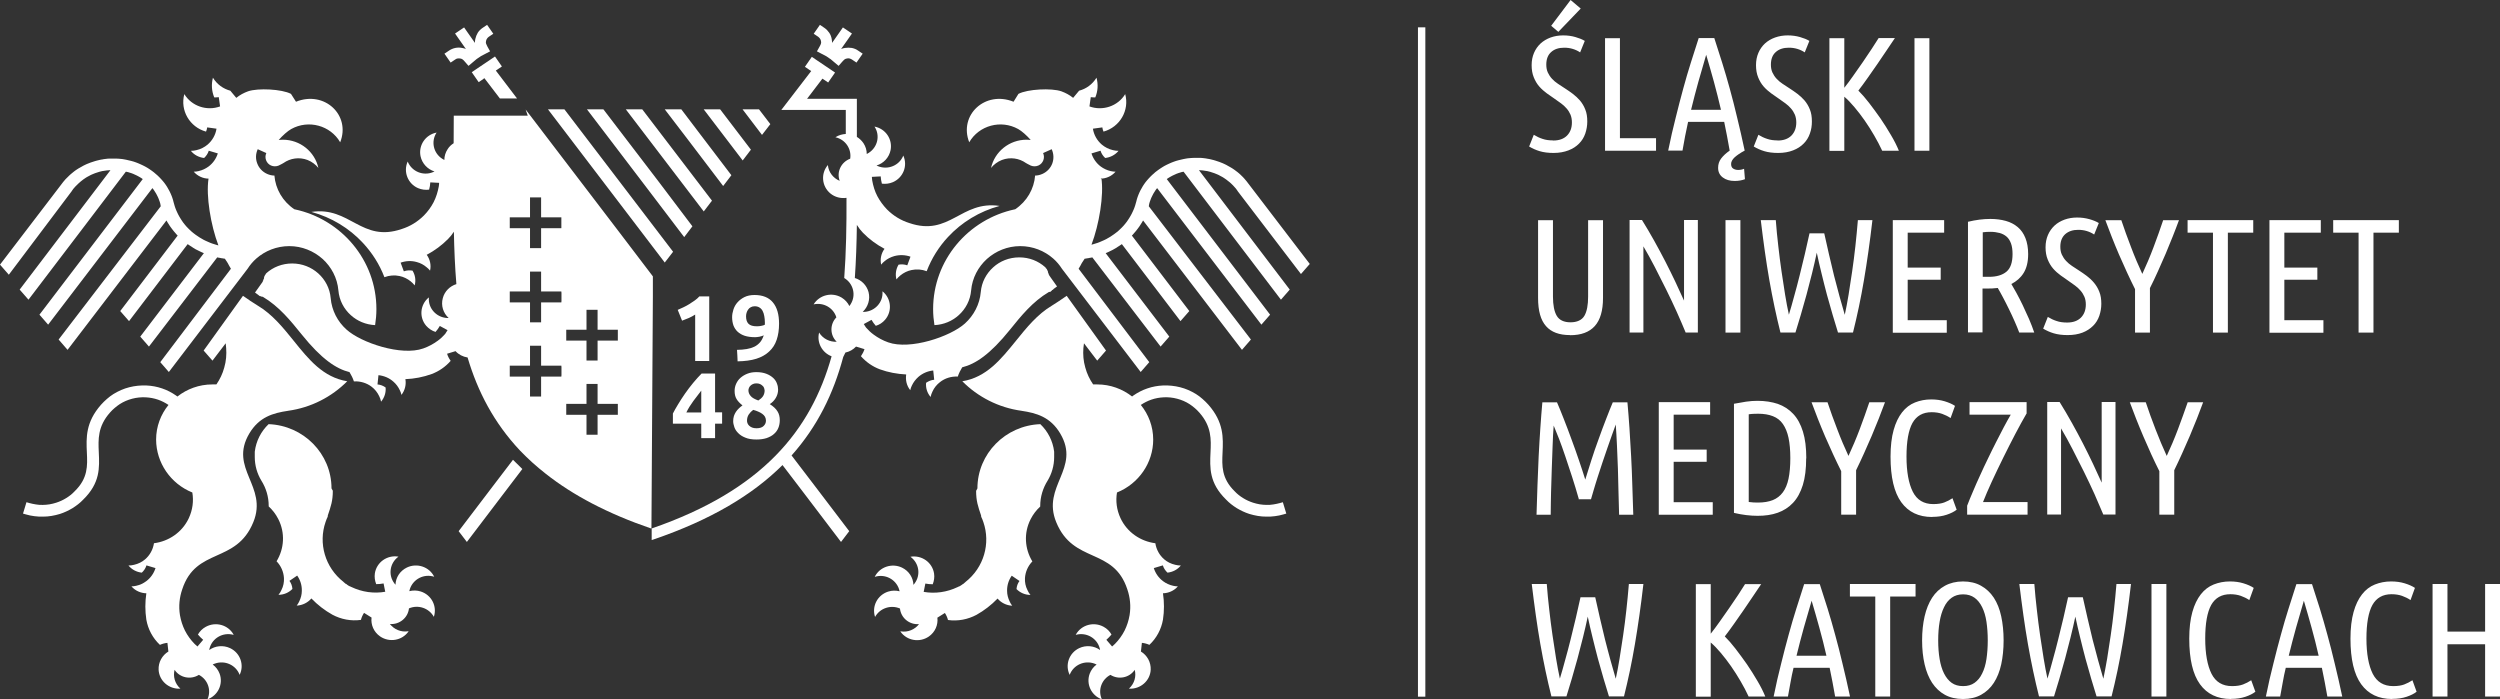 <svg xmlns="http://www.w3.org/2000/svg" width="261" height="73" viewBox="0 0 261 73" fill="none"><rect x="0" y="0" width="261" height="73" fill="#333333" stroke="none"/><g clip-path="url(#clip0_867_1524)"><path fill-rule="evenodd" clip-rule="evenodd" d="M102.043 50.988C102.043 47.366 104.966 44.417 108.611 44.282C109.395 45.029 109.917 46.032 110.054 47.158V47.182V47.194V47.268V47.366V47.378V47.402V47.488V47.598V47.623C110.054 47.623 110.054 47.696 110.054 47.721C110.054 48.614 109.805 49.458 109.37 50.18C108.885 50.951 108.599 51.856 108.599 52.835V52.884C108.2 53.251 107.865 53.679 107.603 54.193C106.857 55.65 106.981 57.301 107.778 58.611C107.305 59.1 107.044 59.724 107.006 60.36C106.981 60.789 107.068 61.217 107.268 61.608C107.342 61.78 107.442 61.951 107.579 62.11C107.006 62.11 106.496 61.878 106.123 61.498C106.148 61.192 106.247 60.899 106.434 60.654L105.625 60.103C105.29 60.581 105.128 61.131 105.14 61.694C105.14 62.073 105.24 62.453 105.414 62.807C105.476 62.954 105.563 63.101 105.675 63.236C105.066 63.211 104.506 62.918 104.145 62.489C103.498 63.162 102.752 63.737 101.943 64.19C101.048 64.667 100.003 64.875 98.97 64.729C98.908 64.472 98.796 64.227 98.647 63.994L97.863 64.484C97.95 65.23 97.639 65.989 96.967 66.454C96.01 67.115 94.678 66.894 94.007 65.94C94.007 65.94 94.007 65.928 93.994 65.915C93.994 65.915 94.019 65.915 94.031 65.915C94.79 66.038 95.512 65.72 95.947 65.157C94.94 65.243 94.056 64.508 93.957 63.529C92.999 63.113 91.855 63.493 91.357 64.41C90.996 63.309 91.593 62.135 92.713 61.767C93.123 61.633 93.534 61.633 93.92 61.731C93.907 61.657 93.882 61.572 93.857 61.498C93.509 60.458 92.377 59.883 91.32 60.226C91.83 59.186 93.111 58.757 94.168 59.259C94.902 59.614 95.338 60.311 95.363 61.058C95.4 61.021 95.437 60.972 95.475 60.923C96.146 60.042 95.96 58.806 95.076 58.146C95.076 58.146 95.052 58.133 95.052 58.121C95.052 58.121 95.064 58.121 95.076 58.121C96.233 57.938 97.328 58.709 97.515 59.859C97.577 60.262 97.515 60.642 97.378 60.997C97.117 60.997 96.855 60.972 96.607 60.923L96.432 61.792C97.614 62 98.858 61.829 99.978 61.29H99.99L100.003 61.278H100.015L100.028 61.266L100.077 61.241H100.09L100.102 61.229H100.115L100.127 61.217H100.139H100.152L100.164 61.205H100.177L100.227 61.18H100.239V61.168L100.301 61.131L100.339 61.107H100.351V61.094L100.413 61.058L100.45 61.033H100.463L100.475 61.009L100.525 60.972H100.538L100.587 60.935H100.612L100.625 60.911H100.637V60.899L100.662 60.874H100.674V60.862L100.687 60.85H100.699L100.712 60.825H100.724H100.737L100.749 60.801H100.761L100.774 60.776C102.739 59.247 103.424 56.714 102.665 54.511C102.627 54.414 102.59 54.316 102.553 54.206C102.528 54.157 102.503 54.096 102.478 54.047L102.453 53.973L102.428 53.912V53.9V53.888V53.863V53.839V53.826C102.105 52.872 101.906 52.297 101.906 51.245" fill="white"></path><path fill-rule="evenodd" clip-rule="evenodd" d="M88.026 37.283C88.026 37.283 88.026 37.283 88.026 37.295C87.018 41.064 85.351 44.515 82.639 47.549L85.152 50.841L88.66 55.454L87.802 56.579L84.008 51.587L81.694 48.553C78.584 51.648 74.243 54.267 68.222 56.322L68.035 56.384V55.172C79.617 51.171 84.655 44.919 86.819 37.198C85.824 36.818 85.252 35.766 85.513 34.726C85.513 34.726 85.513 34.714 85.513 34.701C85.513 34.701 85.513 34.726 85.526 34.738C85.924 35.374 86.645 35.717 87.354 35.68C86.633 34.995 86.62 33.845 87.317 33.135C87.018 32.144 85.986 31.544 84.941 31.777C85.55 30.786 86.857 30.468 87.864 31.067C88.225 31.288 88.499 31.593 88.673 31.948C88.723 31.887 88.772 31.826 88.81 31.753C89.394 30.823 89.096 29.599 88.138 29.024C88.337 26.344 88.387 23.542 88.374 20.654C87.79 20.74 87.168 20.593 86.683 20.189C85.787 19.443 85.675 18.122 86.421 17.241C86.421 17.241 86.421 17.228 86.434 17.216C86.434 17.216 86.434 17.241 86.434 17.253C86.508 17.999 87.006 18.611 87.665 18.88C87.317 17.95 87.814 16.922 88.76 16.568C88.922 15.552 88.262 14.561 87.217 14.329C87.553 14.108 87.926 14.01 88.3 13.986C88.3 13.631 88.3 13.288 88.3 12.934V11.477H81.57L84.692 7.415L84.555 7.329L84.033 6.975L84.754 5.935L85.277 6.289L86.658 7.219L87.18 7.574L86.459 8.614L85.936 8.259L85.861 8.21L84.257 10.315H89.457V12.053C89.457 12.799 89.457 13.545 89.457 14.292C89.718 14.451 89.954 14.671 90.141 14.94C90.377 15.295 90.489 15.687 90.489 16.078C90.564 16.041 90.626 16.005 90.701 15.956C91.633 15.356 91.907 14.133 91.298 13.215C92.454 13.435 93.201 14.537 92.977 15.674C92.815 16.457 92.243 17.057 91.509 17.277C91.559 17.302 91.609 17.326 91.671 17.351C92.703 17.767 93.885 17.277 94.296 16.262C94.296 16.262 94.296 16.237 94.308 16.225C94.308 16.225 94.308 16.237 94.308 16.25C94.781 17.302 94.308 18.538 93.226 19.015C92.853 19.174 92.454 19.223 92.069 19.174C92.007 18.929 91.957 18.672 91.945 18.415L91.024 18.464C91.024 18.599 91.049 18.721 91.061 18.856C91.161 19.406 91.323 19.969 91.596 20.483C91.857 20.973 92.193 21.438 92.604 21.866C93.276 22.539 94.072 23.016 94.93 23.285C99.147 24.729 100.317 20.899 104.359 21.499C102.27 22.062 100.404 23.2 98.973 24.741C98.015 25.769 97.256 26.98 96.746 28.314C96.236 28.118 95.689 28.082 95.166 28.192C94.743 28.277 94.345 28.473 93.997 28.755C93.848 28.877 93.711 29.012 93.587 29.171C93.45 28.632 93.537 28.082 93.811 27.629C94.109 27.58 94.433 27.592 94.719 27.702L95.055 26.797C94.507 26.601 93.91 26.589 93.363 26.736C92.99 26.846 92.641 27.017 92.343 27.274C92.218 27.372 92.094 27.494 91.994 27.629C91.857 27.042 92.007 26.43 92.343 25.977C91.509 25.537 90.75 24.974 90.103 24.313C89.855 24.056 89.643 23.787 89.457 23.481C89.432 25.378 89.37 27.225 89.245 29.024C89.929 29.232 90.477 29.77 90.676 30.492C90.875 31.263 90.613 32.046 90.066 32.56H90.079C90.079 32.56 90.191 32.56 90.253 32.56C91.36 32.487 92.206 31.544 92.131 30.456C92.131 30.456 92.131 30.431 92.131 30.419C92.131 30.419 92.144 30.419 92.156 30.431C93.052 31.177 93.164 32.499 92.405 33.38C92.144 33.686 91.808 33.906 91.434 34.016C91.26 33.82 91.111 33.612 90.987 33.392L90.178 33.833C90.24 33.943 90.315 34.053 90.389 34.163C90.389 34.175 90.414 34.188 90.427 34.212C90.663 34.481 90.924 34.726 91.211 34.934C91.658 35.264 92.168 35.546 92.728 35.742C95.017 36.561 99.222 35.142 100.739 33.772C101.66 32.939 102.282 31.777 102.394 30.48C102.481 29.464 102.966 28.559 103.688 27.91C104.397 27.262 105.355 26.87 106.412 26.87C107.469 26.87 108.39 27.25 109.111 27.886H109.124L109.136 27.91V27.923H109.149V27.935L109.174 27.959V27.972H109.186V27.996L109.199 28.008H109.211L109.223 28.033H109.236L109.248 28.057L109.286 28.094V28.106H109.298V28.131L109.311 28.143V28.155L109.323 28.18V28.192V28.216L109.385 28.265V28.277L109.398 28.302V28.314V28.339V28.363V28.375V28.4L109.422 28.437V28.461V28.473L109.447 28.522V28.535L109.472 28.559V28.583V28.62L109.522 28.694V28.706V28.73H109.547V28.767L110.355 29.905L109.97 30.186V30.199V30.211L109.957 30.223L109.945 30.235H109.933L109.92 30.26H109.908H109.895H109.883V30.272H109.87H109.858H109.845L109.833 30.297H109.821V30.309H109.808V30.321V30.333V30.345V30.358H109.796L109.783 30.37H109.771H109.758H109.746V30.382H109.733V30.394V30.407V30.419L109.721 30.431H109.709H109.696L109.684 30.456H109.671H109.659H109.646H109.634H109.622H109.609L109.597 30.48H109.584H109.572H109.559H109.547H109.534H109.522H109.51C107.793 31.496 106.599 32.988 105.442 34.42C103.364 37.002 101.834 38.005 100.453 38.348C100.267 38.654 100.105 38.972 99.993 39.314C99.309 39.278 98.65 39.486 98.139 39.889C97.804 40.146 97.518 40.489 97.343 40.893C97.256 41.064 97.194 41.248 97.157 41.443C96.784 41.015 96.634 40.477 96.684 39.963C96.933 39.792 97.231 39.669 97.53 39.645L97.43 38.678C96.846 38.739 96.311 38.972 95.876 39.351C95.589 39.608 95.353 39.914 95.191 40.269C95.117 40.416 95.067 40.575 95.03 40.734C94.644 40.257 94.52 39.657 94.607 39.094C93.661 39.045 92.728 38.874 91.857 38.556C91.099 38.274 90.414 37.797 89.879 37.185C89.879 37.185 89.879 37.185 89.892 37.173C90.041 36.953 90.166 36.72 90.253 36.451L89.37 36.182C89.071 36.5 88.685 36.72 88.262 36.806" fill="white"></path><path fill-rule="evenodd" clip-rule="evenodd" d="M118.205 41.382L118.317 41.296C118.777 40.978 119.275 40.721 119.785 40.55C120.32 40.366 120.867 40.269 121.414 40.244C122.024 40.22 122.621 40.281 123.206 40.428C123.79 40.574 124.338 40.819 124.86 41.137C125.097 41.284 125.321 41.455 125.544 41.651C125.768 41.847 125.967 42.043 126.154 42.251C127.771 44.086 127.709 45.689 127.634 47.267C127.572 48.614 127.51 49.935 128.903 51.293C129.164 51.575 129.463 51.807 129.786 52.003C130.097 52.199 130.446 52.358 130.819 52.48C131.055 52.553 131.292 52.615 131.516 52.651C131.764 52.688 132.001 52.712 132.225 52.712C132.461 52.712 132.697 52.712 132.934 52.664C133.17 52.627 133.406 52.578 133.63 52.517L133.929 52.431L134.29 53.618L133.991 53.704C133.705 53.789 133.406 53.85 133.108 53.887C132.822 53.924 132.511 53.948 132.212 53.936C131.914 53.936 131.603 53.912 131.316 53.863C131.018 53.814 130.719 53.74 130.433 53.655C129.973 53.508 129.538 53.3 129.127 53.055C128.717 52.798 128.331 52.505 128.008 52.162C126.229 50.424 126.303 48.846 126.378 47.219C126.44 45.885 126.502 44.527 125.209 43.071C125.047 42.887 124.885 42.728 124.723 42.593C124.549 42.447 124.375 42.312 124.188 42.19C123.79 41.933 123.355 41.749 122.895 41.627C122.434 41.504 121.949 41.455 121.477 41.48C121.041 41.504 120.618 41.578 120.195 41.725C119.81 41.859 119.449 42.043 119.101 42.275C119.909 43.266 120.394 44.527 120.394 45.897C120.394 48.308 118.889 50.498 116.613 51.416C116.463 52.297 116.575 53.227 116.986 54.107C117.682 55.588 119.088 56.518 120.618 56.714C120.718 57.374 121.054 57.974 121.539 58.39C121.862 58.672 122.26 58.867 122.696 58.965C122.882 59.014 123.081 59.039 123.28 59.039C122.92 59.479 122.422 59.724 121.887 59.785C121.663 59.577 121.489 59.32 121.402 59.026L120.457 59.308C120.631 59.858 120.967 60.336 121.427 60.678C121.738 60.911 122.086 61.07 122.472 61.155C122.633 61.192 122.795 61.217 122.969 61.217C122.571 61.681 121.987 61.926 121.414 61.938C121.551 62.856 121.551 63.786 121.414 64.692C121.24 65.683 120.755 66.613 119.996 67.322C119.747 67.212 119.486 67.139 119.213 67.114L119.113 68.02C119.76 68.411 120.17 69.133 120.133 69.929C120.071 71.079 119.063 71.96 117.881 71.899H117.857C117.857 71.899 117.869 71.886 117.881 71.874C118.441 71.36 118.64 70.614 118.466 69.929C117.919 70.761 116.774 70.993 115.928 70.455C115.008 70.932 114.597 72.045 115.033 73.012C113.926 72.608 113.366 71.409 113.764 70.332C113.913 69.941 114.162 69.611 114.485 69.378C114.411 69.341 114.336 69.305 114.261 69.28C113.217 68.901 112.06 69.427 111.674 70.455C111.164 69.415 111.612 68.167 112.669 67.665C113.403 67.322 114.237 67.42 114.846 67.861C114.846 67.861 114.846 67.861 114.846 67.849C114.846 67.787 114.821 67.738 114.809 67.677C114.523 66.613 113.416 65.989 112.346 66.27C112.346 66.27 112.321 66.27 112.308 66.27C112.308 66.27 112.308 66.258 112.321 66.246C112.893 65.23 114.187 64.875 115.219 65.438C115.58 65.634 115.854 65.915 116.04 66.246C115.879 66.441 115.692 66.625 115.505 66.796L116.103 67.494C116.202 67.408 116.302 67.322 116.401 67.224C116.799 66.821 117.148 66.344 117.409 65.829C117.658 65.328 117.832 64.79 117.931 64.214C118.081 63.284 117.981 62.367 117.695 61.535C116.252 57.105 112.06 58.904 110.268 54.511C108.726 50.755 112.856 48.919 110.691 45.261C109.659 43.523 108.203 43.12 106.636 42.887H106.648C104.235 42.557 102.083 41.431 100.466 39.804C102.991 39.388 104.484 37.528 106.064 35.582C107.158 34.224 108.303 32.805 109.833 31.899C110.02 31.789 110.194 31.679 110.368 31.556L110.554 31.434H110.567C110.567 31.434 110.666 31.361 110.716 31.324L111.363 30.884L115.468 36.598L114.548 37.65L113.167 35.839C113.142 35.998 113.117 36.169 113.105 36.341C113.055 37.002 113.105 37.687 113.304 38.372C113.478 39.02 113.764 39.608 114.125 40.134H114.548C115.928 40.134 117.185 40.611 118.192 41.394L118.205 41.382ZM114.908 18.648C115.481 18.648 116.065 18.39 116.463 17.926C116.289 17.926 116.127 17.901 115.966 17.864C115.58 17.779 115.219 17.607 114.921 17.387C114.461 17.045 114.125 16.567 113.95 16.017L114.896 15.735C114.983 16.029 115.157 16.286 115.381 16.494C115.904 16.433 116.414 16.188 116.774 15.748C116.575 15.748 116.376 15.723 116.19 15.674C115.754 15.576 115.356 15.368 115.033 15.099C114.548 14.683 114.199 14.096 114.1 13.435L115.083 13.3C115.107 13.459 115.145 13.606 115.207 13.741C116.924 13.264 117.931 11.514 117.471 9.825C116.7 11.098 115.107 11.612 113.739 11.11L113.876 10.143C114.038 10.168 114.187 10.168 114.349 10.168C114.61 9.544 114.672 8.822 114.473 8.112C114.05 8.81 113.391 9.275 112.657 9.47L112.035 10.217C111.662 9.911 111.239 9.691 110.803 9.532C109.783 9.177 107.27 9.299 106.325 9.801L105.815 10.621C102.829 9.422 100.08 12.028 101.187 14.854C102.207 13.092 104.496 12.468 106.3 13.472C106.673 13.68 107.183 14.132 107.606 14.61C107.469 14.597 107.333 14.585 107.183 14.585C105.355 14.585 103.837 15.845 103.464 17.534C103.75 17.179 104.135 16.886 104.596 16.702C105.467 16.372 106.4 16.518 107.109 17.02L107.283 17.118L107.619 17.289C107.743 17.338 107.867 17.363 108.004 17.363C108.141 17.363 108.278 17.338 108.415 17.277C108.664 17.167 108.838 16.959 108.925 16.727C109.012 16.494 109.012 16.225 108.9 15.98L109.796 15.576C110.02 16.066 110.032 16.592 109.858 17.069C109.684 17.534 109.323 17.938 108.825 18.158C108.577 18.268 108.315 18.329 108.066 18.329C107.955 19.712 107.221 21.021 105.977 21.853C105.977 21.853 105.964 21.853 105.952 21.853C101.075 22.893 97.418 27.164 97.418 32.266C97.418 32.841 97.468 33.392 97.555 33.943C98.538 33.894 99.421 33.514 100.093 32.902C100.814 32.254 101.299 31.349 101.386 30.321C101.498 29.024 102.12 27.861 103.041 27.029C103.961 26.209 105.18 25.695 106.511 25.695C107.83 25.695 109.037 26.185 109.957 26.992C110.306 27.298 110.617 27.665 110.865 28.057L119.088 38.837L119.984 37.809L112.607 28.057L112.657 27.971C112.694 27.898 112.744 27.825 112.794 27.739C112.843 27.653 112.881 27.568 112.93 27.482L112.968 27.421C113.067 27.286 113.154 27.139 113.241 27.005H113.291C113.366 26.992 113.428 26.98 113.503 26.968C113.577 26.968 113.652 26.944 113.714 26.931C113.789 26.919 113.863 26.907 113.926 26.895L114.038 26.87L121.166 36.182L122.074 35.142L115.431 26.43L115.493 26.405C115.568 26.381 115.642 26.344 115.717 26.307C115.804 26.27 115.879 26.234 115.941 26.197C116.028 26.16 116.103 26.124 116.165 26.087C116.252 26.05 116.339 26.001 116.426 25.94C116.513 25.891 116.6 25.842 116.675 25.781C116.762 25.732 116.849 25.671 116.924 25.622C116.986 25.573 117.06 25.536 117.123 25.487L123.243 33.526L124.164 32.474L118.168 24.594C118.242 24.521 118.317 24.447 118.379 24.362C118.454 24.276 118.516 24.203 118.591 24.117C118.653 24.031 118.727 23.946 118.79 23.86C118.852 23.774 118.914 23.689 118.976 23.603C119.026 23.53 119.063 23.468 119.101 23.407C119.138 23.346 119.188 23.273 119.225 23.212C119.262 23.138 119.3 23.077 119.337 23.016L129.662 36.524L130.595 35.447L119.934 21.535L119.946 21.462L119.959 21.388L119.971 21.315L119.984 21.254C119.996 21.193 120.021 21.131 120.034 21.082C120.058 21.021 120.071 20.96 120.096 20.911C120.121 20.85 120.146 20.789 120.158 20.74C120.183 20.679 120.208 20.617 120.233 20.569C120.257 20.507 120.282 20.458 120.32 20.397C120.345 20.336 120.382 20.287 120.407 20.226C120.432 20.177 120.469 20.128 120.506 20.067C120.544 20.018 120.568 19.957 120.606 19.908C120.631 19.871 120.656 19.834 120.68 19.798C120.705 19.761 120.73 19.736 120.755 19.7L120.805 19.639L131.69 33.894L132.598 32.853L121.812 18.696C121.812 18.696 121.875 18.648 121.912 18.623C121.912 18.623 122.036 18.55 122.086 18.513C122.136 18.476 122.198 18.452 122.26 18.415C122.323 18.378 122.385 18.342 122.447 18.317C122.509 18.28 122.571 18.256 122.634 18.232C122.696 18.207 122.758 18.17 122.82 18.146C122.882 18.121 122.944 18.097 123.019 18.072C123.094 18.048 123.156 18.023 123.218 18.011C123.243 18.011 123.28 17.987 123.33 17.974C123.38 17.962 123.417 17.95 123.442 17.95C123.442 17.95 123.504 17.938 123.554 17.926H123.566L128.58 24.521L133.73 31.287L134.65 30.235L129.737 23.774L125.171 17.767H125.233C125.233 17.767 125.333 17.767 125.395 17.779C125.445 17.779 125.507 17.779 125.557 17.791C125.607 17.791 125.669 17.803 125.719 17.816C125.768 17.816 125.818 17.828 125.88 17.84C125.942 17.84 125.992 17.864 126.042 17.864C126.079 17.864 126.142 17.889 126.191 17.901C126.241 17.913 126.303 17.926 126.341 17.938C126.39 17.95 126.44 17.962 126.49 17.987C126.552 17.999 126.602 18.023 126.639 18.036C126.676 18.048 126.739 18.072 126.788 18.085C126.838 18.109 126.888 18.121 126.938 18.146C126.987 18.17 127.037 18.183 127.087 18.207C127.124 18.219 127.174 18.244 127.224 18.268C127.224 18.268 127.323 18.317 127.361 18.342C127.41 18.366 127.46 18.39 127.497 18.415C127.547 18.439 127.597 18.464 127.634 18.488C127.672 18.513 127.721 18.537 127.771 18.574C127.821 18.599 127.858 18.635 127.896 18.66C127.933 18.684 127.97 18.709 128.02 18.745C128.057 18.77 128.095 18.807 128.144 18.843C128.182 18.868 128.219 18.904 128.269 18.941C128.269 18.941 128.343 19.002 128.393 19.039C128.43 19.076 128.468 19.113 128.505 19.137C128.505 19.137 128.58 19.198 128.617 19.247C128.654 19.284 128.692 19.32 128.729 19.357C128.766 19.394 128.804 19.431 128.829 19.467C128.829 19.467 128.891 19.541 128.928 19.577C128.965 19.626 129.003 19.663 129.028 19.688C129.065 19.724 129.09 19.773 129.115 19.81C129.14 19.847 129.177 19.883 129.202 19.932L129.214 19.957L135.82 28.608L136.74 27.555L130.371 19.223C130.371 19.223 130.296 19.113 130.259 19.076C130.222 19.027 130.184 18.978 130.147 18.929C130.097 18.868 130.06 18.819 130.023 18.782C129.985 18.733 129.948 18.696 129.898 18.635C129.861 18.586 129.811 18.55 129.774 18.501C129.724 18.452 129.674 18.403 129.637 18.366C129.6 18.329 129.55 18.28 129.5 18.232C129.451 18.183 129.401 18.146 129.351 18.097C129.301 18.048 129.251 18.011 129.202 17.974C129.152 17.938 129.102 17.901 129.04 17.852C128.99 17.816 128.928 17.767 128.878 17.73C128.829 17.693 128.779 17.656 128.717 17.62C128.654 17.583 128.605 17.546 128.542 17.51C128.493 17.473 128.43 17.436 128.368 17.412C128.319 17.387 128.256 17.351 128.194 17.314C128.194 17.314 128.082 17.253 128.02 17.216C127.958 17.179 127.896 17.155 127.846 17.13C127.796 17.106 127.734 17.081 127.659 17.045C127.597 17.02 127.535 16.996 127.473 16.971C127.41 16.947 127.348 16.922 127.286 16.898C127.224 16.873 127.162 16.849 127.099 16.837C127.025 16.812 126.963 16.788 126.913 16.775C126.913 16.775 126.788 16.739 126.714 16.714C126.639 16.702 126.577 16.677 126.515 16.665C126.465 16.653 126.39 16.641 126.316 16.616C126.241 16.604 126.179 16.592 126.117 16.58C126.054 16.58 125.98 16.555 125.918 16.543C125.855 16.543 125.781 16.518 125.719 16.518C125.644 16.518 125.582 16.506 125.52 16.494C125.457 16.494 125.395 16.494 125.321 16.482C125.258 16.482 125.184 16.482 125.121 16.482C125.047 16.482 124.972 16.482 124.922 16.482C124.835 16.482 124.748 16.482 124.649 16.482C124.549 16.482 124.462 16.482 124.375 16.494C124.288 16.494 124.188 16.506 124.101 16.518C124.014 16.518 123.927 16.543 123.828 16.555C123.728 16.567 123.641 16.58 123.566 16.604C123.479 16.616 123.392 16.641 123.305 16.665C123.218 16.69 123.131 16.702 123.044 16.727C122.957 16.751 122.87 16.775 122.783 16.8C122.696 16.824 122.609 16.861 122.534 16.886C122.459 16.91 122.372 16.947 122.285 16.983C122.198 17.02 122.111 17.057 122.036 17.093C121.962 17.13 121.875 17.167 121.8 17.204C121.725 17.24 121.638 17.289 121.564 17.326C121.489 17.363 121.414 17.412 121.34 17.461C121.265 17.51 121.19 17.558 121.116 17.607C121.041 17.656 120.967 17.705 120.904 17.754C120.83 17.803 120.768 17.852 120.693 17.913C120.618 17.962 120.556 18.023 120.494 18.085C120.432 18.146 120.369 18.195 120.295 18.256C120.233 18.317 120.17 18.378 120.108 18.439C120.046 18.501 119.984 18.562 119.934 18.623C119.884 18.684 119.822 18.745 119.76 18.819C119.698 18.892 119.648 18.953 119.598 19.015C119.548 19.076 119.499 19.149 119.449 19.223C119.399 19.296 119.349 19.369 119.312 19.431C119.262 19.504 119.225 19.577 119.188 19.651C119.15 19.724 119.113 19.798 119.063 19.871C119.026 19.945 118.989 20.018 118.951 20.104C118.914 20.177 118.889 20.25 118.852 20.336C118.814 20.41 118.79 20.495 118.765 20.569C118.74 20.654 118.715 20.728 118.69 20.801C118.665 20.875 118.64 20.96 118.628 21.046L118.578 21.217C118.553 21.291 118.541 21.364 118.516 21.437C118.491 21.511 118.466 21.584 118.441 21.658C118.416 21.731 118.392 21.804 118.354 21.878C118.329 21.951 118.292 22.025 118.255 22.098C118.217 22.172 118.18 22.245 118.155 22.306C118.118 22.38 118.081 22.453 118.043 22.514C118.006 22.575 117.969 22.649 117.919 22.722C117.881 22.796 117.832 22.857 117.794 22.918C117.745 22.991 117.695 23.065 117.645 23.138C117.595 23.212 117.533 23.273 117.483 23.346C117.434 23.407 117.371 23.481 117.309 23.554C117.247 23.615 117.185 23.689 117.123 23.75C117.06 23.811 116.998 23.872 116.936 23.933C116.874 23.995 116.799 24.056 116.737 24.117C116.675 24.178 116.6 24.227 116.526 24.288C116.463 24.337 116.389 24.398 116.314 24.447C116.239 24.496 116.177 24.545 116.115 24.582C116.04 24.631 115.978 24.668 115.916 24.717C115.854 24.753 115.779 24.802 115.705 24.839C115.642 24.876 115.568 24.912 115.493 24.961C115.418 24.998 115.344 25.035 115.269 25.071C115.194 25.108 115.12 25.145 115.045 25.169C114.971 25.194 114.896 25.23 114.821 25.267C114.747 25.304 114.66 25.328 114.597 25.353C114.523 25.377 114.448 25.402 114.361 25.426C114.286 25.451 114.212 25.475 114.125 25.5C114.062 25.512 114 25.536 113.95 25.549C114.759 23.419 115.257 20.373 114.983 18.574L114.908 18.648Z" fill="white"></path><path fill-rule="evenodd" clip-rule="evenodd" d="M34.609 50.988C34.609 47.366 31.686 44.417 28.041 44.282C27.257 45.029 26.735 46.032 26.598 47.158V47.17V47.182V47.207V47.268V47.353V47.366V47.464V47.488V47.586V47.61C26.598 47.647 26.598 47.684 26.598 47.708C26.598 48.602 26.846 49.446 27.282 50.168C27.767 50.939 28.053 51.844 28.053 52.823V52.872C28.451 53.239 28.787 53.667 29.048 54.181C29.795 55.637 29.67 57.289 28.874 58.598C29.347 59.088 29.608 59.712 29.645 60.348C29.67 60.776 29.583 61.205 29.384 61.596C29.309 61.767 29.21 61.939 29.073 62.098C29.645 62.098 30.155 61.865 30.529 61.486C30.504 61.18 30.404 60.886 30.218 60.642L31.026 60.091C31.362 60.568 31.524 61.119 31.511 61.682C31.511 62.061 31.412 62.441 31.238 62.795C31.163 62.942 31.088 63.089 30.977 63.224C31.586 63.199 32.146 62.905 32.507 62.477C33.153 63.15 33.9 63.725 34.708 64.178C35.604 64.655 36.649 64.863 37.681 64.716C37.744 64.459 37.856 64.215 38.005 63.982L38.789 64.472C38.702 65.218 39.013 65.977 39.684 66.442C40.642 67.102 41.973 66.882 42.645 65.928C42.645 65.928 42.645 65.915 42.657 65.903C42.645 65.903 42.633 65.903 42.62 65.903C41.861 66.026 41.14 65.707 40.704 65.145C41.7 65.23 42.595 64.496 42.695 63.517C43.653 63.101 44.785 63.48 45.295 64.398C45.656 63.297 45.058 62.122 43.939 61.755C43.528 61.621 43.118 61.621 42.732 61.718C42.745 61.645 42.769 61.559 42.794 61.486C43.143 60.446 44.275 59.871 45.332 60.214C44.822 59.173 43.541 58.745 42.483 59.247C41.749 59.602 41.314 60.299 41.289 61.046C41.252 61.009 41.215 60.96 41.177 60.911C40.505 60.03 40.692 58.794 41.575 58.133C41.575 58.133 41.6 58.121 41.6 58.109C41.6 58.109 41.588 58.109 41.575 58.109C40.418 57.925 39.324 58.696 39.137 59.846C39.075 60.25 39.137 60.63 39.274 60.984C39.535 60.984 39.796 60.96 40.045 60.911L40.219 61.78C39.038 61.988 37.794 61.816 36.674 61.278H36.661L36.649 61.266H36.637L36.624 61.254L36.574 61.229H36.562L36.55 61.217H36.537L36.525 61.205H36.512H36.5L36.487 61.192H36.475L36.425 61.168H36.413V61.156L36.35 61.119L36.313 61.094H36.301V61.082L36.239 61.046L36.214 61.021H36.201L36.189 60.997L36.139 60.96H36.127H36.114L36.064 60.923H36.039L36.027 60.899H36.015V60.886L35.99 60.862H35.977V60.85L35.965 60.837H35.952L35.94 60.813H35.928H35.915L35.903 60.789H35.89L35.878 60.764C33.912 59.235 33.228 56.702 33.987 54.499C34.024 54.401 34.062 54.303 34.099 54.193C34.124 54.144 34.149 54.083 34.173 54.034L34.198 53.961L34.223 53.9V53.888V53.875V53.851V53.826V53.814C34.547 52.86 34.746 52.285 34.746 51.232" fill="white"></path><path fill-rule="evenodd" clip-rule="evenodd" d="M86.68 6.155L86.27 5.873L85.287 5.36L85.561 4.87C85.635 4.736 85.698 4.625 85.71 4.54C85.735 4.466 85.735 4.393 85.71 4.283C85.698 4.197 85.66 4.112 85.611 4.038C85.561 3.965 85.499 3.903 85.424 3.842L84.951 3.524L85.598 2.594L86.071 2.912C86.27 3.047 86.444 3.231 86.568 3.414C86.705 3.61 86.792 3.842 86.83 4.075C86.855 4.222 86.867 4.356 86.867 4.479L87.675 3.328L87.999 2.863L88.944 3.5L88.621 3.965L87.812 5.115C87.924 5.066 88.061 5.029 88.21 5.005C88.447 4.968 88.683 4.968 88.932 5.005C89.168 5.054 89.392 5.139 89.591 5.286L90.064 5.604L89.417 6.534L88.944 6.216C88.87 6.167 88.783 6.13 88.696 6.106C88.609 6.082 88.509 6.082 88.422 6.106C88.31 6.13 88.235 6.155 88.186 6.192C88.111 6.241 88.036 6.338 87.924 6.449L87.551 6.877L86.693 6.155H86.68Z" fill="white"></path><path fill-rule="evenodd" clip-rule="evenodd" d="M50.194 5.873L49.772 6.155L48.913 6.877L48.54 6.449C48.441 6.326 48.353 6.241 48.279 6.192C48.217 6.155 48.154 6.118 48.042 6.106C47.955 6.094 47.856 6.094 47.769 6.106C47.682 6.118 47.595 6.155 47.52 6.216L47.047 6.534L46.4 5.604L46.873 5.286C47.072 5.152 47.296 5.054 47.532 5.005C47.769 4.956 48.018 4.956 48.242 5.005C48.391 5.029 48.528 5.066 48.64 5.115L47.831 3.965L47.508 3.5L48.453 2.863L48.776 3.328L49.585 4.479C49.585 4.356 49.585 4.222 49.622 4.075C49.672 3.842 49.759 3.622 49.883 3.414C50.008 3.218 50.182 3.047 50.381 2.912L50.854 2.594L51.501 3.524L51.028 3.842C50.953 3.891 50.891 3.965 50.841 4.038C50.792 4.112 50.754 4.197 50.742 4.283C50.717 4.393 50.717 4.466 50.742 4.54C50.767 4.625 50.829 4.736 50.891 4.87L51.165 5.36L50.182 5.873H50.194Z" fill="white"></path><path fill-rule="evenodd" clip-rule="evenodd" d="M79.816 40.734C79.816 40.661 79.804 40.587 79.766 40.502C79.742 40.416 79.692 40.342 79.617 40.281C79.543 40.208 79.456 40.147 79.356 40.098C79.256 40.049 79.12 40.024 78.97 40.024C78.821 40.024 78.697 40.049 78.597 40.098C78.498 40.147 78.398 40.208 78.336 40.281C78.261 40.355 78.212 40.428 78.187 40.514C78.149 40.599 78.137 40.673 78.137 40.758C78.137 40.967 78.212 41.162 78.373 41.346C78.522 41.529 78.796 41.676 79.169 41.811C79.381 41.676 79.543 41.529 79.654 41.37C79.766 41.199 79.829 40.991 79.829 40.746M77.988 43.928C77.988 44.001 78 44.087 78.037 44.184C78.075 44.282 78.137 44.368 78.212 44.441C78.286 44.515 78.398 44.588 78.522 44.637C78.647 44.686 78.796 44.711 78.983 44.711C79.319 44.711 79.58 44.625 79.729 44.466C79.891 44.307 79.966 44.123 79.966 43.915C79.966 43.769 79.928 43.634 79.866 43.511C79.791 43.389 79.704 43.291 79.58 43.206C79.456 43.12 79.319 43.034 79.157 42.973C78.995 42.9 78.821 42.839 78.634 42.79C78.448 42.924 78.299 43.083 78.174 43.267C78.05 43.45 77.988 43.671 77.988 43.915V43.928ZM81.409 43.866C81.409 44.16 81.359 44.429 81.259 44.674C81.16 44.919 81.01 45.127 80.799 45.31C80.6 45.494 80.339 45.628 80.028 45.739C79.717 45.836 79.368 45.885 78.97 45.885C78.51 45.885 78.124 45.824 77.813 45.69C77.502 45.567 77.254 45.408 77.067 45.212C76.88 45.029 76.744 44.821 76.669 44.601C76.594 44.38 76.544 44.172 76.544 43.977C76.544 43.781 76.569 43.609 76.619 43.438C76.669 43.279 76.744 43.132 76.831 42.998C76.918 42.863 77.03 42.741 77.142 42.631C77.254 42.52 77.378 42.422 77.515 42.325C77.229 42.092 77.017 41.872 76.893 41.652C76.756 41.431 76.694 41.15 76.694 40.807C76.694 40.55 76.744 40.306 76.856 40.061C76.968 39.816 77.117 39.608 77.316 39.437C77.515 39.266 77.751 39.119 78.037 39.009C78.323 38.899 78.622 38.85 78.97 38.85C79.368 38.85 79.717 38.911 80.003 39.021C80.289 39.131 80.525 39.278 80.712 39.449C80.898 39.62 81.035 39.816 81.11 40.036C81.197 40.257 81.234 40.465 81.234 40.685C81.234 40.991 81.147 41.285 80.986 41.554C80.824 41.823 80.612 42.031 80.364 42.19C80.737 42.422 81.01 42.679 81.172 42.949C81.334 43.206 81.409 43.511 81.409 43.866ZM74.654 39.009V43.047H75.388V44.233H74.654V45.739H73.211V44.233H70.25V43.169C70.399 42.888 70.573 42.557 70.797 42.202C71.009 41.847 71.258 41.468 71.519 41.089C71.78 40.709 72.066 40.342 72.365 39.975C72.663 39.608 72.962 39.29 73.248 38.996H74.641L74.654 39.009ZM73.211 40.783C72.949 41.113 72.676 41.468 72.39 41.86C72.103 42.251 71.855 42.643 71.656 43.059H73.211V40.783ZM79.742 35.008C79.605 35.069 79.456 35.118 79.281 35.154C79.12 35.179 78.97 35.203 78.846 35.203C78.423 35.203 78.05 35.154 77.751 35.056C77.453 34.959 77.204 34.812 77.005 34.628C76.806 34.445 76.669 34.224 76.569 33.968C76.482 33.711 76.433 33.429 76.433 33.111C76.433 32.854 76.482 32.585 76.569 32.316C76.656 32.046 76.793 31.79 76.992 31.569C77.179 31.349 77.428 31.165 77.714 31.019C78.013 30.872 78.361 30.798 78.771 30.798C79.617 30.798 80.264 31.055 80.687 31.569C81.122 32.083 81.334 32.83 81.334 33.796C81.334 34.432 81.247 34.995 81.085 35.472C80.923 35.962 80.662 36.366 80.301 36.696C79.953 37.026 79.505 37.283 78.958 37.455C78.41 37.626 77.764 37.712 77.005 37.724C77.005 37.516 76.992 37.32 76.98 37.124C76.968 36.929 76.955 36.733 76.943 36.525C77.316 36.525 77.652 36.488 77.963 36.439C78.261 36.39 78.535 36.304 78.759 36.194C78.983 36.084 79.182 35.925 79.344 35.742C79.505 35.558 79.63 35.313 79.729 35.032L79.742 35.008ZM79.02 34.065C79.169 34.065 79.331 34.053 79.493 34.016C79.654 33.992 79.779 33.943 79.853 33.894V33.808C79.853 33.808 79.853 33.76 79.853 33.735C79.853 33.711 79.853 33.686 79.853 33.662C79.853 33.429 79.829 33.209 79.791 33.001C79.754 32.793 79.704 32.621 79.617 32.462C79.543 32.316 79.431 32.193 79.294 32.108C79.157 32.022 78.995 31.973 78.796 31.973C78.634 31.973 78.498 32.01 78.386 32.071C78.261 32.132 78.174 32.218 78.1 32.328C78.025 32.426 77.975 32.548 77.938 32.67C77.9 32.793 77.888 32.915 77.888 33.025C77.888 33.38 77.975 33.637 78.149 33.808C78.323 33.98 78.61 34.065 79.008 34.065H79.02ZM70.748 32.352C70.934 32.279 71.133 32.181 71.345 32.083C71.556 31.985 71.755 31.875 71.954 31.753C72.153 31.63 72.34 31.508 72.526 31.373C72.713 31.239 72.875 31.104 73.012 30.945H74.044V37.687H72.576V32.842C72.377 32.976 72.153 33.087 71.917 33.197C71.668 33.307 71.432 33.392 71.208 33.478L70.76 32.364L70.748 32.352Z" fill="white"></path><path fill-rule="evenodd" clip-rule="evenodd" d="M18.5 41.382L18.387 41.297C17.927 40.978 17.43 40.721 16.92 40.55C16.385 40.367 15.837 40.269 15.29 40.244C14.681 40.22 14.083 40.281 13.499 40.428C12.914 40.575 12.367 40.819 11.844 41.138C11.608 41.284 11.384 41.456 11.16 41.651C10.936 41.847 10.737 42.043 10.55 42.251C8.933 44.086 8.995 45.689 9.07 47.268C9.132 48.614 9.194 49.935 7.789 51.293C7.528 51.575 7.229 51.807 6.906 52.003C6.595 52.199 6.246 52.358 5.873 52.48C5.637 52.554 5.4 52.615 5.176 52.652C4.94 52.688 4.704 52.713 4.467 52.713C4.231 52.713 3.995 52.713 3.758 52.664C3.522 52.627 3.286 52.578 3.062 52.517L2.763 52.431L2.402 53.618L2.701 53.704C2.987 53.79 3.286 53.851 3.584 53.888C3.883 53.924 4.181 53.949 4.48 53.936C4.778 53.936 5.089 53.912 5.375 53.863C5.674 53.814 5.973 53.741 6.259 53.655C6.719 53.508 7.154 53.3 7.565 53.055C7.975 52.798 8.361 52.505 8.684 52.162C10.463 50.425 10.389 48.846 10.314 47.219C10.252 45.885 10.19 44.527 11.483 43.071C11.645 42.887 11.807 42.728 11.969 42.594C12.143 42.447 12.317 42.312 12.504 42.19C12.902 41.933 13.337 41.749 13.797 41.627C14.258 41.505 14.743 41.456 15.215 41.48C15.651 41.505 16.074 41.578 16.497 41.725C16.882 41.859 17.243 42.043 17.591 42.276C16.783 43.267 16.298 44.527 16.298 45.897C16.31 48.308 17.803 50.498 20.079 51.416C20.229 52.297 20.117 53.227 19.706 54.108C19.009 55.588 17.604 56.518 16.074 56.714C15.974 57.375 15.638 57.974 15.153 58.39C14.83 58.672 14.432 58.867 13.996 58.965C13.81 59.014 13.611 59.039 13.412 59.039C13.772 59.479 14.27 59.724 14.805 59.785C15.029 59.577 15.203 59.32 15.29 59.027L16.235 59.308C16.061 59.859 15.725 60.336 15.265 60.678C14.954 60.911 14.606 61.07 14.22 61.156C14.059 61.192 13.897 61.217 13.723 61.217C14.121 61.682 14.705 61.926 15.278 61.939C15.141 62.856 15.141 63.786 15.278 64.692C15.452 65.683 15.937 66.613 16.696 67.323C16.945 67.213 17.206 67.139 17.479 67.115L17.579 68.02C16.932 68.412 16.521 69.133 16.559 69.929C16.621 71.079 17.629 71.96 18.811 71.899C18.811 71.899 18.823 71.899 18.835 71.899C18.835 71.899 18.823 71.887 18.811 71.874C18.251 71.361 18.052 70.614 18.226 69.929C18.773 70.761 19.905 70.993 20.764 70.455C21.684 70.932 22.095 72.046 21.659 73.012C22.766 72.609 23.326 71.409 22.928 70.333C22.779 69.941 22.53 69.611 22.206 69.378C22.281 69.341 22.343 69.305 22.43 69.28C23.475 68.901 24.632 69.427 25.018 70.455C25.528 69.415 25.08 68.167 24.023 67.665C23.289 67.323 22.455 67.421 21.846 67.861C21.846 67.861 21.846 67.861 21.846 67.849C21.846 67.788 21.871 67.739 21.883 67.677C22.169 66.613 23.276 65.989 24.346 66.27C24.346 66.27 24.371 66.27 24.384 66.27C24.384 66.27 24.384 66.258 24.384 66.246C23.811 65.23 22.517 64.875 21.485 65.438C21.124 65.634 20.851 65.915 20.664 66.246C20.826 66.442 21.012 66.625 21.211 66.796L20.614 67.494C20.515 67.408 20.415 67.323 20.316 67.225C19.918 66.821 19.569 66.344 19.308 65.83C19.059 65.328 18.885 64.79 18.786 64.215C18.636 63.285 18.736 62.367 19.022 61.535C20.465 57.105 24.657 58.904 26.448 54.511C27.991 50.755 23.861 48.92 26.026 45.261C27.058 43.524 28.514 43.12 30.081 42.887H30.069C32.482 42.557 34.634 41.431 36.251 39.804C33.726 39.388 32.233 37.528 30.666 35.582C29.571 34.224 28.427 32.805 26.896 31.899C26.71 31.789 26.536 31.679 26.361 31.557L26.175 31.434H26.162C26.162 31.434 26.063 31.361 26.013 31.324L25.366 30.884L21.261 36.598L22.182 37.65L23.562 35.839C23.587 35.998 23.6 36.17 23.612 36.341C23.662 37.002 23.612 37.687 23.413 38.372C23.239 39.021 22.953 39.608 22.592 40.134H22.169C20.788 40.134 19.52 40.611 18.524 41.395" fill="white"></path><path fill-rule="evenodd" clip-rule="evenodd" d="M55.446 25.904H56.491V23.824H58.606V22.686H56.491V20.606H55.334V22.686H53.219V23.824H55.334V25.904H55.446ZM61.318 37.639H62.388V35.559H64.502V34.421H62.388V32.34H61.231V34.421H59.116V35.559H61.231V37.639H61.33H61.318ZM61.318 45.384H62.388V43.304H64.502V42.166H62.388V40.086H61.231V42.166H59.116V43.304H61.231V45.384H61.33H61.318ZM58.606 31.484H58.618V30.529H58.606V30.432H56.491V28.352H55.334V30.432H53.219V31.57H55.334V33.65H56.491V31.57H58.606V31.472V31.484ZM55.446 41.395H56.491V39.315H58.606V39.217H58.618V38.263H58.606V38.177H56.491V36.097H55.334V38.177H53.219V39.315H55.334V41.395H55.446ZM54.538 48.957L52.535 51.588L48.741 56.58L47.883 55.454L51.391 50.841L53.555 48.002C53.879 48.333 54.202 48.651 54.538 48.969V48.957ZM54.874 11.429L64.726 24.338L68.16 28.853V30.909L68.01 55.185C63.395 53.607 59.8 51.686 56.989 49.471C56.491 49.079 56.006 48.675 55.533 48.247C55.098 47.856 54.687 47.44 54.277 47.024C51.577 44.148 49.873 40.893 48.816 37.321C48.331 37.247 47.883 37.015 47.559 36.66L46.676 36.929C46.751 37.186 46.875 37.431 47.037 37.651C47.037 37.651 47.037 37.651 47.049 37.675C46.514 38.287 45.83 38.764 45.071 39.046C44.2 39.364 43.267 39.547 42.322 39.584C42.422 40.135 42.285 40.747 41.912 41.224C41.874 41.053 41.825 40.906 41.75 40.759C41.588 40.404 41.352 40.086 41.066 39.841C40.643 39.462 40.095 39.229 39.511 39.168L39.411 40.135C39.722 40.159 40.021 40.282 40.257 40.453C40.307 40.967 40.145 41.505 39.784 41.934C39.747 41.738 39.685 41.554 39.598 41.383C39.411 40.979 39.138 40.636 38.802 40.38C38.292 39.988 37.632 39.78 36.948 39.817C36.836 39.474 36.674 39.156 36.488 38.85C35.107 38.507 33.577 37.504 31.5 34.922C30.343 33.491 29.148 31.998 27.432 30.982H27.419H27.407H27.394H27.382H27.369H27.357H27.332L27.32 30.958H27.307H27.295H27.282H27.27H27.258L27.245 30.933H27.233H27.22H27.208H27.195H27.183L27.17 30.909H27.158H27.145H27.133H27.121H27.108L27.096 30.884H27.083H27.071V30.872H27.058H27.046V30.86H27.034L27.021 30.835H27.009V30.823L26.623 30.542L27.432 29.404V29.367L27.444 29.33V29.318L27.494 29.245V29.208V29.184L27.519 29.159V29.147L27.544 29.122V29.098V29.086L27.569 29.037V29.012V29V28.976V28.951V28.939V28.914V28.902L27.606 28.853L27.631 28.829V28.817V28.792L27.643 28.78V28.767L27.656 28.743V28.731L27.693 28.694L27.705 28.67L27.718 28.645H27.73V28.633L27.743 28.608V28.596L27.767 28.572L27.78 28.559V28.547H27.792L27.805 28.523C28.514 27.887 29.459 27.507 30.504 27.507C31.549 27.507 32.507 27.899 33.229 28.547C33.95 29.196 34.435 30.101 34.522 31.117C34.634 32.414 35.244 33.576 36.177 34.408C37.694 35.779 41.899 37.198 44.188 36.378C44.748 36.182 45.258 35.901 45.706 35.571C45.992 35.363 46.253 35.118 46.489 34.849C46.489 34.837 46.514 34.812 46.514 34.8C46.589 34.69 46.664 34.58 46.726 34.469L45.917 34.029C45.793 34.249 45.644 34.457 45.469 34.653C45.109 34.543 44.773 34.323 44.499 34.017C43.74 33.136 43.852 31.814 44.748 31.068C44.748 31.068 44.76 31.068 44.773 31.056C44.773 31.056 44.773 31.08 44.773 31.092C44.698 32.181 45.544 33.123 46.651 33.197C46.713 33.197 46.763 33.197 46.825 33.197H46.838C46.278 32.695 46.017 31.9 46.228 31.129C46.415 30.407 46.975 29.869 47.646 29.661C47.497 27.887 47.422 26.063 47.385 24.191C47.211 24.46 47.012 24.717 46.788 24.938C46.141 25.598 45.382 26.161 44.549 26.602C44.885 27.055 45.034 27.666 44.897 28.254C44.785 28.119 44.673 27.997 44.536 27.899C44.238 27.642 43.889 27.458 43.516 27.36C42.969 27.201 42.372 27.226 41.825 27.422L42.16 28.327C42.459 28.217 42.77 28.205 43.069 28.254C43.342 28.706 43.442 29.245 43.292 29.795C43.168 29.636 43.031 29.502 42.882 29.379C42.534 29.098 42.136 28.902 41.713 28.817C41.203 28.706 40.643 28.743 40.133 28.939C39.623 27.605 38.851 26.394 37.894 25.366C36.463 23.824 34.597 22.686 32.507 22.123C36.55 21.524 37.719 25.354 41.937 23.91C42.795 23.641 43.591 23.163 44.263 22.491C44.673 22.074 45.009 21.61 45.27 21.108C45.532 20.594 45.706 20.031 45.805 19.48C45.83 19.346 45.843 19.223 45.843 19.089L44.922 19.04C44.91 19.297 44.872 19.542 44.798 19.799C44.412 19.848 44.014 19.799 43.641 19.64C42.571 19.174 42.086 17.926 42.559 16.874C42.559 16.874 42.559 16.862 42.559 16.85C42.559 16.85 42.559 16.874 42.571 16.886C42.994 17.902 44.163 18.391 45.196 17.975C45.245 17.951 45.308 17.926 45.357 17.902C45.357 17.902 45.357 17.902 45.37 17.902C44.648 17.682 44.064 17.082 43.902 16.299C43.678 15.161 44.424 14.06 45.581 13.84C44.972 14.757 45.245 15.993 46.178 16.581C46.241 16.629 46.315 16.666 46.39 16.703C46.39 16.311 46.502 15.92 46.738 15.565C46.9 15.308 47.111 15.112 47.36 14.953C47.36 13.999 47.373 13.044 47.373 12.078H55.098L54.874 11.429ZM50.495 8.223L49.973 8.578L49.251 7.538L49.774 7.183L51.154 6.253L51.677 5.898L52.398 6.939L51.876 7.293L51.764 7.367L53.978 10.279H52.187L50.57 8.162L50.47 8.223H50.495Z" fill="white"></path><path fill-rule="evenodd" clip-rule="evenodd" d="M21.782 18.648C21.21 18.648 20.625 18.39 20.227 17.926C20.401 17.926 20.563 17.901 20.725 17.864C21.11 17.779 21.471 17.607 21.77 17.387C22.23 17.045 22.566 16.567 22.74 16.017L21.795 15.735C21.707 16.029 21.533 16.286 21.309 16.494C20.787 16.433 20.277 16.188 19.929 15.748C20.128 15.748 20.327 15.723 20.513 15.674C20.949 15.576 21.347 15.368 21.67 15.099C22.155 14.683 22.504 14.096 22.603 13.435L21.633 13.3C21.608 13.459 21.571 13.606 21.509 13.741C19.792 13.264 18.784 11.514 19.244 9.825C20.016 11.098 21.608 11.612 22.976 11.11L22.84 10.143C22.678 10.168 22.529 10.168 22.367 10.168C22.106 9.544 22.043 8.822 22.23 8.112C22.653 8.81 23.312 9.275 24.046 9.47L24.668 10.217C25.041 9.911 25.464 9.691 25.9 9.532C26.92 9.177 29.433 9.299 30.378 9.801L30.901 10.621C33.886 9.422 36.635 12.028 35.516 14.854C34.496 13.092 32.207 12.468 30.403 13.472C30.03 13.68 29.52 14.132 29.097 14.61C29.234 14.597 29.383 14.585 29.52 14.585C31.348 14.585 32.866 15.845 33.239 17.534C32.953 17.179 32.568 16.886 32.107 16.702C31.236 16.372 30.303 16.518 29.594 17.02L29.42 17.118L29.084 17.289C28.96 17.338 28.835 17.363 28.699 17.363C28.562 17.363 28.425 17.338 28.288 17.277C28.039 17.167 27.865 16.959 27.778 16.727C27.691 16.494 27.691 16.225 27.803 15.98L26.907 15.576C26.683 16.066 26.671 16.592 26.858 17.069C27.032 17.534 27.392 17.938 27.89 18.158C28.139 18.268 28.4 18.329 28.649 18.329C28.761 19.712 29.495 21.021 30.739 21.853C30.739 21.853 30.751 21.853 30.764 21.853C35.64 22.893 39.297 27.164 39.297 32.266C39.297 32.841 39.248 33.392 39.161 33.943C38.178 33.894 37.295 33.514 36.623 32.902C35.901 32.254 35.416 31.349 35.329 30.321C35.217 29.024 34.595 27.861 33.675 27.029C32.754 26.209 31.535 25.695 30.204 25.695C28.885 25.695 27.679 26.185 26.758 26.992C26.41 27.298 26.099 27.665 25.85 28.057L17.627 38.837L16.732 37.809L24.108 28.057L24.059 27.971C24.021 27.898 23.971 27.825 23.922 27.739C23.872 27.653 23.835 27.567 23.785 27.482L23.748 27.421C23.661 27.286 23.561 27.139 23.474 27.005H23.424C23.362 26.992 23.287 26.98 23.213 26.968C23.138 26.968 23.063 26.944 23.001 26.931C22.927 26.919 22.852 26.907 22.79 26.895L22.678 26.87L15.55 36.182L14.642 35.142L21.285 26.43L21.222 26.405C21.148 26.381 21.073 26.344 20.998 26.307C20.911 26.27 20.837 26.234 20.774 26.197C20.687 26.16 20.613 26.124 20.551 26.087C20.463 26.05 20.376 26.001 20.289 25.94C20.202 25.891 20.115 25.842 20.041 25.781C19.953 25.732 19.866 25.671 19.792 25.622C19.73 25.573 19.655 25.536 19.593 25.487L13.472 33.526L12.552 32.474L18.548 24.594C18.473 24.521 18.398 24.447 18.336 24.362C18.262 24.276 18.2 24.203 18.125 24.117C18.05 24.031 17.988 23.946 17.926 23.86C17.864 23.774 17.801 23.689 17.739 23.603C17.689 23.53 17.652 23.468 17.615 23.407C17.578 23.346 17.528 23.273 17.49 23.212C17.453 23.138 17.416 23.077 17.378 23.016L7.053 36.524L6.12 35.447L16.781 21.535L16.769 21.462L16.756 21.388L16.744 21.315L16.732 21.254C16.719 21.193 16.694 21.131 16.682 21.082C16.657 21.021 16.645 20.96 16.62 20.911C16.595 20.85 16.57 20.789 16.557 20.74C16.532 20.679 16.508 20.617 16.483 20.569C16.458 20.507 16.433 20.458 16.396 20.397C16.371 20.336 16.334 20.287 16.309 20.226C16.284 20.177 16.246 20.128 16.209 20.067C16.172 20.018 16.134 19.957 16.11 19.908C16.085 19.871 16.06 19.834 16.035 19.798C16.01 19.761 15.985 19.736 15.96 19.7L15.911 19.639L5.026 33.894L4.118 32.853L14.903 18.696C14.903 18.696 14.841 18.648 14.803 18.623C14.741 18.586 14.679 18.55 14.629 18.513C14.579 18.476 14.517 18.452 14.455 18.415C14.393 18.378 14.331 18.342 14.268 18.317C14.206 18.28 14.144 18.256 14.082 18.232C14.02 18.207 13.957 18.17 13.895 18.146C13.833 18.121 13.771 18.097 13.696 18.072C13.622 18.048 13.559 18.023 13.497 18.011C13.472 18.011 13.435 17.987 13.385 17.974C13.335 17.962 13.298 17.95 13.273 17.95C13.273 17.95 13.211 17.938 13.161 17.926H13.136L8.123 24.521L2.973 31.287L2.053 30.235L6.966 23.774L11.532 17.767H11.47C11.47 17.767 11.37 17.767 11.308 17.779C11.258 17.779 11.196 17.779 11.146 17.791C11.096 17.791 11.034 17.803 10.984 17.816C10.935 17.816 10.885 17.828 10.823 17.84C10.761 17.84 10.711 17.864 10.661 17.864C10.624 17.864 10.574 17.889 10.512 17.901C10.462 17.913 10.4 17.926 10.362 17.938C10.313 17.95 10.263 17.962 10.213 17.987C10.163 17.999 10.101 18.023 10.064 18.036C10.014 18.048 9.964 18.072 9.915 18.085C9.865 18.109 9.815 18.121 9.765 18.146C9.716 18.17 9.666 18.183 9.616 18.207C9.579 18.219 9.529 18.244 9.479 18.268C9.479 18.268 9.38 18.317 9.342 18.342C9.293 18.366 9.243 18.39 9.205 18.415C9.156 18.439 9.106 18.464 9.069 18.488C9.031 18.513 8.982 18.537 8.932 18.574C8.882 18.599 8.845 18.635 8.807 18.66C8.807 18.66 8.733 18.709 8.683 18.745C8.646 18.77 8.608 18.807 8.559 18.843C8.521 18.868 8.484 18.904 8.434 18.941C8.434 18.941 8.36 19.002 8.322 19.039C8.285 19.076 8.235 19.113 8.21 19.137C8.21 19.137 8.136 19.198 8.098 19.247C8.098 19.247 8.024 19.32 7.986 19.357C7.949 19.394 7.912 19.431 7.874 19.467C7.837 19.504 7.812 19.541 7.775 19.577C7.738 19.626 7.713 19.663 7.675 19.688C7.638 19.724 7.613 19.773 7.588 19.81C7.563 19.847 7.526 19.883 7.501 19.932L7.489 19.957L0.921 28.681L0 27.629L6.369 19.296C6.369 19.296 6.444 19.186 6.481 19.149C6.518 19.1 6.556 19.051 6.593 19.002C6.643 18.941 6.68 18.892 6.718 18.855C6.755 18.807 6.792 18.77 6.842 18.709C6.879 18.66 6.929 18.623 6.979 18.574C7.029 18.525 7.078 18.476 7.116 18.439C7.153 18.403 7.203 18.354 7.252 18.305C7.302 18.256 7.352 18.219 7.402 18.17C7.451 18.121 7.501 18.085 7.551 18.048C7.601 18.011 7.65 17.974 7.7 17.926C7.762 17.889 7.812 17.84 7.862 17.803C7.912 17.767 7.961 17.73 8.024 17.693C8.086 17.656 8.136 17.62 8.198 17.583C8.248 17.546 8.31 17.51 8.372 17.485C8.422 17.461 8.484 17.424 8.546 17.387C8.596 17.351 8.658 17.326 8.72 17.289C8.783 17.253 8.845 17.228 8.894 17.204C8.944 17.179 9.006 17.155 9.081 17.118C9.143 17.093 9.205 17.069 9.268 17.045C9.33 17.02 9.392 16.996 9.454 16.971C9.516 16.947 9.579 16.922 9.641 16.91C9.716 16.886 9.778 16.861 9.827 16.849C9.827 16.849 9.952 16.812 10.027 16.788C10.089 16.775 10.163 16.751 10.226 16.739C10.288 16.727 10.35 16.714 10.425 16.69C10.499 16.677 10.561 16.665 10.624 16.653C10.686 16.653 10.761 16.629 10.823 16.616C10.885 16.616 10.96 16.592 11.022 16.592C11.096 16.592 11.159 16.58 11.221 16.567C11.283 16.567 11.358 16.567 11.42 16.555C11.482 16.555 11.557 16.555 11.619 16.555C11.693 16.555 11.768 16.555 11.818 16.555C11.905 16.555 11.992 16.555 12.091 16.555C12.191 16.555 12.278 16.555 12.365 16.567C12.452 16.567 12.539 16.58 12.639 16.592C12.726 16.592 12.813 16.616 12.912 16.629C13.012 16.641 13.099 16.653 13.174 16.677C13.261 16.69 13.348 16.714 13.435 16.739C13.522 16.763 13.609 16.775 13.696 16.8C13.783 16.824 13.87 16.849 13.957 16.873C14.045 16.898 14.132 16.934 14.206 16.959C14.281 16.983 14.368 17.02 14.455 17.057C14.542 17.093 14.629 17.13 14.704 17.167C14.778 17.204 14.866 17.24 14.94 17.277C15.015 17.314 15.102 17.363 15.177 17.399C15.251 17.436 15.326 17.485 15.413 17.534C15.5 17.583 15.575 17.632 15.637 17.681C15.711 17.73 15.786 17.779 15.848 17.828C15.923 17.877 15.985 17.926 16.06 17.987C16.122 18.036 16.197 18.097 16.259 18.158C16.321 18.219 16.396 18.268 16.458 18.329C16.52 18.39 16.582 18.452 16.645 18.513C16.707 18.574 16.769 18.635 16.819 18.696C16.868 18.758 16.931 18.819 16.993 18.892C17.055 18.966 17.105 19.027 17.154 19.088C17.204 19.149 17.254 19.223 17.304 19.296C17.354 19.369 17.403 19.443 17.441 19.504C17.49 19.577 17.528 19.651 17.565 19.724C17.602 19.798 17.64 19.871 17.689 19.945C17.727 20.018 17.764 20.091 17.801 20.177C17.839 20.25 17.864 20.324 17.901 20.41C17.938 20.483 17.963 20.569 17.988 20.642C18.013 20.728 18.038 20.801 18.063 20.875C18.087 20.948 18.112 21.034 18.125 21.119L18.175 21.291C18.2 21.364 18.212 21.437 18.237 21.511C18.262 21.584 18.287 21.658 18.311 21.731C18.336 21.804 18.374 21.878 18.398 21.951C18.423 22.025 18.461 22.098 18.498 22.172C18.535 22.245 18.573 22.318 18.598 22.38C18.635 22.453 18.672 22.526 18.709 22.587C18.747 22.649 18.784 22.722 18.834 22.796C18.871 22.869 18.921 22.93 18.958 22.991C19.008 23.065 19.058 23.138 19.108 23.212C19.157 23.285 19.22 23.346 19.269 23.419C19.319 23.481 19.381 23.554 19.444 23.628C19.506 23.689 19.568 23.762 19.63 23.823C19.692 23.884 19.754 23.946 19.817 24.007C19.879 24.068 19.953 24.129 20.016 24.19C20.078 24.252 20.152 24.3 20.227 24.362C20.289 24.411 20.364 24.472 20.439 24.521C20.513 24.57 20.576 24.619 20.638 24.655C20.712 24.704 20.774 24.741 20.837 24.79C20.899 24.827 20.974 24.876 21.048 24.912C21.11 24.949 21.185 24.986 21.26 25.035C21.334 25.071 21.409 25.108 21.484 25.145C21.558 25.181 21.633 25.218 21.707 25.243C21.782 25.267 21.857 25.304 21.931 25.341C22.006 25.377 22.093 25.402 22.155 25.426C22.23 25.451 22.305 25.475 22.392 25.5C22.466 25.524 22.541 25.549 22.628 25.573C22.69 25.585 22.74 25.61 22.802 25.622C21.994 23.493 21.496 20.446 21.77 18.648" fill="white"></path><path fill-rule="evenodd" clip-rule="evenodd" d="M58.926 11.417L70.271 26.284L69.4 27.409L57.209 11.417H58.926Z" fill="white"></path><path fill-rule="evenodd" clip-rule="evenodd" d="M67.053 11.417L74.33 20.949L73.472 22.075L65.336 11.417H67.053Z" fill="white"></path><path fill-rule="evenodd" clip-rule="evenodd" d="M71.43 24.754L67.636 19.762L62.996 13.668L61.279 11.417H62.996L68.793 19.003L72.288 23.628L71.43 24.754Z" fill="white"></path><path fill-rule="evenodd" clip-rule="evenodd" d="M79.553 14.084L80.424 12.959L79.242 11.417H77.525L79.553 14.084Z" fill="white"></path><path fill-rule="evenodd" clip-rule="evenodd" d="M75.185 11.417L78.395 15.626L77.537 16.752L73.469 11.417H75.185Z" fill="white"></path><path fill-rule="evenodd" clip-rule="evenodd" d="M75.498 19.419L76.356 18.294L72.848 13.681L71.132 11.417H69.402L71.704 14.427L75.498 19.419Z" fill="white"></path><path fill-rule="evenodd" clip-rule="evenodd" d="M165.028 0.893L162.689 3.328L161.943 2.692L163.971 0L165.028 0.893ZM162.154 14.671C162.776 14.671 163.249 14.5 163.597 14.157C163.933 13.814 164.107 13.362 164.107 12.787C164.107 12.481 164.058 12.211 163.958 11.967C163.859 11.734 163.722 11.514 163.548 11.318C163.386 11.123 163.187 10.951 162.975 10.792C162.751 10.633 162.528 10.474 162.304 10.315C162.042 10.131 161.769 9.948 161.483 9.74C161.196 9.532 160.935 9.299 160.699 9.03C160.463 8.761 160.276 8.443 160.127 8.076C159.977 7.709 159.903 7.293 159.903 6.803C159.903 6.314 159.99 5.898 160.152 5.518C160.313 5.139 160.55 4.809 160.836 4.54C161.134 4.27 161.483 4.062 161.881 3.916C162.291 3.769 162.727 3.695 163.199 3.695C163.672 3.695 164.083 3.756 164.468 3.867C164.854 3.977 165.19 4.111 165.451 4.27L164.966 5.469C164.729 5.31 164.468 5.188 164.182 5.102C163.896 5.017 163.61 4.98 163.299 4.98C162.739 4.98 162.279 5.127 161.943 5.433C161.607 5.726 161.433 6.167 161.433 6.742C161.433 7.06 161.483 7.329 161.595 7.574C161.707 7.807 161.843 8.027 162.03 8.223C162.204 8.418 162.416 8.59 162.652 8.749C162.888 8.908 163.137 9.067 163.398 9.238C163.66 9.409 163.933 9.593 164.207 9.801C164.481 10.009 164.729 10.242 164.953 10.498C165.177 10.768 165.364 11.074 165.501 11.428C165.65 11.783 165.712 12.199 165.712 12.689C165.712 13.129 165.638 13.545 165.501 13.949C165.364 14.341 165.152 14.695 164.854 14.989C164.555 15.295 164.194 15.527 163.747 15.699C163.299 15.87 162.789 15.968 162.192 15.968C161.644 15.968 161.159 15.907 160.749 15.784C160.338 15.662 159.965 15.491 159.642 15.295L160.127 14.071C160.425 14.255 160.736 14.402 161.047 14.5C161.358 14.61 161.731 14.659 162.142 14.659L162.154 14.671ZM172.89 14.426V15.736H167.566V3.989H169.121V14.426H172.89ZM178.127 5.714C177.853 6.656 177.58 7.599 177.306 8.553C177.045 9.507 176.784 10.474 176.547 11.465H179.67C179.433 10.474 179.197 9.495 178.936 8.553C178.674 7.599 178.401 6.656 178.127 5.726V5.714ZM182.17 18.709C181.847 18.831 181.498 18.892 181.1 18.892C180.59 18.892 180.18 18.77 179.856 18.525C179.533 18.281 179.371 17.95 179.371 17.522C179.371 17.155 179.471 16.837 179.682 16.555C179.894 16.274 180.192 15.992 180.578 15.723C180.491 15.209 180.391 14.708 180.304 14.218C180.205 13.717 180.105 13.227 180.006 12.725H176.236C176.124 13.227 176.025 13.717 175.925 14.218C175.838 14.72 175.739 15.222 175.652 15.723H174.159C174.408 14.487 174.669 13.35 174.943 12.285C175.204 11.22 175.465 10.217 175.726 9.263C175.987 8.308 176.249 7.403 176.522 6.546C176.796 5.678 177.07 4.821 177.343 3.977H178.973C179.247 4.821 179.52 5.678 179.794 6.546C180.068 7.415 180.329 8.32 180.59 9.263C180.851 10.217 181.113 11.22 181.361 12.285C181.623 13.35 181.884 14.5 182.145 15.723C181.697 15.956 181.349 16.201 181.1 16.421C180.851 16.653 180.727 16.886 180.727 17.118C180.727 17.351 180.802 17.51 180.938 17.595C181.088 17.693 181.262 17.742 181.461 17.742C181.685 17.742 181.884 17.706 182.083 17.62L182.17 18.684V18.709ZM185.579 14.671C186.201 14.671 186.673 14.5 187.022 14.157C187.357 13.814 187.532 13.362 187.532 12.787C187.532 12.481 187.482 12.211 187.382 11.967C187.283 11.734 187.146 11.514 186.972 11.318C186.81 11.123 186.611 10.951 186.4 10.792C186.176 10.633 185.964 10.474 185.728 10.315C185.467 10.131 185.193 9.948 184.907 9.74C184.621 9.532 184.359 9.299 184.123 9.03C183.887 8.761 183.7 8.443 183.551 8.076C183.402 7.709 183.327 7.293 183.327 6.803C183.327 6.314 183.414 5.898 183.576 5.518C183.737 5.139 183.974 4.809 184.26 4.54C184.558 4.27 184.907 4.062 185.317 3.916C185.728 3.769 186.163 3.695 186.636 3.695C187.109 3.695 187.519 3.756 187.917 3.867C188.303 3.977 188.639 4.111 188.9 4.27L188.415 5.469C188.178 5.31 187.917 5.188 187.631 5.102C187.345 5.017 187.059 4.98 186.748 4.98C186.188 4.98 185.728 5.127 185.392 5.433C185.056 5.726 184.882 6.167 184.882 6.742C184.882 7.06 184.932 7.329 185.044 7.574C185.156 7.807 185.292 8.027 185.479 8.223C185.653 8.418 185.865 8.59 186.101 8.749C186.337 8.908 186.586 9.067 186.847 9.238C187.109 9.409 187.382 9.593 187.656 9.801C187.93 10.009 188.178 10.242 188.402 10.498C188.626 10.768 188.813 11.074 188.95 11.428C189.099 11.783 189.161 12.199 189.161 12.689C189.161 13.129 189.099 13.545 188.95 13.949C188.813 14.341 188.601 14.695 188.303 14.989C188.004 15.295 187.644 15.527 187.196 15.699C186.76 15.87 186.238 15.968 185.641 15.968C185.093 15.968 184.608 15.907 184.198 15.784C183.787 15.662 183.414 15.491 183.091 15.295L183.576 14.071C183.874 14.255 184.185 14.402 184.496 14.5C184.807 14.61 185.18 14.659 185.591 14.659L185.579 14.671ZM197.819 3.989C197.571 4.368 197.284 4.797 196.961 5.261C196.65 5.726 196.314 6.204 195.991 6.693C195.655 7.183 195.319 7.66 194.983 8.137C194.647 8.614 194.324 9.055 194.013 9.458C194.361 9.801 194.734 10.229 195.132 10.743C195.53 11.257 195.928 11.808 196.327 12.371C196.712 12.946 197.085 13.521 197.421 14.108C197.77 14.695 198.043 15.246 198.242 15.736H196.501C196.264 15.222 195.978 14.683 195.667 14.145C195.356 13.606 195.02 13.08 194.672 12.579C194.324 12.077 193.963 11.612 193.602 11.184C193.241 10.755 192.893 10.388 192.545 10.095V15.748H190.99V3.989H192.545V9.165C192.843 8.798 193.154 8.369 193.49 7.892C193.826 7.415 194.15 6.938 194.485 6.473C194.809 5.996 195.12 5.543 195.406 5.102C195.692 4.674 195.928 4.295 196.128 3.977H197.819V3.989ZM199.872 3.989H201.427V15.736H199.872V3.989ZM163.908 34.983C162.789 34.983 161.955 34.677 161.408 34.053C160.848 33.429 160.575 32.45 160.575 31.104V22.991H162.129V30.969C162.129 31.863 162.266 32.535 162.528 32.976C162.789 33.416 163.274 33.649 163.958 33.649C164.642 33.649 165.152 33.416 165.414 32.964C165.675 32.511 165.799 31.838 165.799 30.969V22.991H167.354V31.104C167.354 32.425 167.068 33.404 166.496 34.041C165.924 34.677 165.065 34.995 163.933 34.995L163.908 34.983ZM175.987 34.726C175.714 34.065 175.403 33.343 175.054 32.56C174.706 31.789 174.333 31.006 173.947 30.223C173.562 29.44 173.164 28.657 172.766 27.886C172.367 27.115 171.969 26.393 171.571 25.72V34.714H170.128V22.967H171.422C171.857 23.664 172.28 24.386 172.691 25.12C173.101 25.855 173.487 26.577 173.86 27.299C174.233 28.02 174.569 28.718 174.905 29.415C175.229 30.113 175.527 30.773 175.813 31.385V22.967H177.256V34.714H176L175.987 34.726ZM180.142 22.979H181.697V34.726H180.142V22.979ZM190.455 24.374C190.604 25.047 190.766 25.769 190.94 26.528C191.114 27.286 191.288 28.033 191.475 28.779C191.662 29.526 191.861 30.247 192.047 30.945C192.246 31.642 192.42 32.279 192.595 32.866C192.731 32.23 192.868 31.532 192.993 30.761C193.117 29.99 193.241 29.171 193.366 28.326C193.49 27.482 193.602 26.601 193.702 25.696C193.801 24.79 193.888 23.885 193.963 22.979H195.481C195.219 25.255 194.921 27.335 194.597 29.244C194.274 31.153 193.888 32.976 193.453 34.714H191.886C191.711 34.163 191.525 33.539 191.326 32.866C191.127 32.193 190.928 31.483 190.729 30.761C190.542 30.027 190.343 29.293 190.169 28.547C189.982 27.8 189.821 27.078 189.671 26.381C189.522 27.078 189.36 27.8 189.174 28.547C188.987 29.293 188.8 30.027 188.601 30.761C188.402 31.495 188.203 32.193 188.004 32.866C187.805 33.539 187.619 34.163 187.445 34.714H185.877C185.442 32.976 185.056 31.153 184.72 29.244C184.384 27.335 184.098 25.243 183.825 22.979H185.392C185.467 23.885 185.541 24.79 185.653 25.683C185.753 26.577 185.865 27.458 185.989 28.314C186.113 29.171 186.238 29.978 186.362 30.749C186.487 31.52 186.624 32.23 186.76 32.854C186.934 32.279 187.121 31.642 187.308 30.933C187.507 30.235 187.693 29.513 187.88 28.767C188.067 28.02 188.253 27.274 188.427 26.515C188.601 25.757 188.763 25.047 188.912 24.362H190.443L190.455 24.374ZM197.608 34.726V22.979H202.969V24.288H199.163V27.935H202.609V29.207H199.163V33.429H203.243V34.738H197.608V34.726ZM206.987 28.901H207.647C208.443 28.901 209.052 28.718 209.475 28.363C209.898 28.008 210.11 27.396 210.11 26.528C210.11 26.087 210.06 25.72 209.948 25.414C209.836 25.108 209.687 24.876 209.488 24.704C209.289 24.533 209.04 24.399 208.766 24.325C208.48 24.252 208.169 24.203 207.821 24.203C207.522 24.203 207.249 24.215 207 24.252V28.901H206.987ZM205.47 23.151C206.278 22.955 207.05 22.857 207.796 22.857C208.393 22.857 208.928 22.93 209.413 23.065C209.898 23.2 210.309 23.42 210.657 23.713C211.006 24.007 211.267 24.386 211.453 24.851C211.64 25.316 211.74 25.879 211.74 26.528C211.74 27.348 211.578 27.996 211.267 28.498C210.956 28.999 210.52 29.379 209.985 29.648C210.122 29.868 210.296 30.186 210.508 30.566C210.719 30.957 210.943 31.385 211.167 31.85C211.391 32.315 211.603 32.805 211.827 33.294C212.038 33.796 212.225 34.261 212.374 34.714H210.807C210.682 34.371 210.52 33.992 210.334 33.563C210.147 33.135 209.948 32.707 209.737 32.279C209.525 31.85 209.326 31.447 209.115 31.055C208.903 30.663 208.729 30.333 208.567 30.064C208.381 30.088 208.194 30.101 207.995 30.113C207.796 30.113 207.609 30.125 207.41 30.125H206.975V34.701H205.457V23.126L205.47 23.151ZM215.807 33.673C216.429 33.673 216.902 33.502 217.25 33.16C217.586 32.817 217.76 32.364 217.76 31.789C217.76 31.483 217.711 31.214 217.611 30.982C217.512 30.749 217.375 30.529 217.201 30.333C217.039 30.137 216.84 29.966 216.628 29.807C216.404 29.648 216.181 29.489 215.957 29.33C215.695 29.146 215.422 28.95 215.136 28.755C214.849 28.547 214.588 28.314 214.352 28.045C214.116 27.776 213.929 27.458 213.78 27.09C213.63 26.723 213.556 26.307 213.556 25.818C213.556 25.328 213.643 24.913 213.805 24.533C213.966 24.154 214.203 23.823 214.489 23.554C214.775 23.285 215.136 23.077 215.534 22.93C215.944 22.783 216.38 22.71 216.852 22.71C217.325 22.71 217.736 22.771 218.134 22.881C218.519 22.991 218.855 23.126 219.116 23.285L218.631 24.484C218.395 24.325 218.134 24.203 217.847 24.117C217.561 24.032 217.275 23.995 216.964 23.995C216.404 23.995 215.957 24.142 215.608 24.448C215.272 24.753 215.098 25.182 215.098 25.757C215.098 26.075 215.148 26.344 215.26 26.589C215.372 26.821 215.509 27.042 215.695 27.237C215.87 27.433 216.081 27.604 216.317 27.764C216.554 27.923 216.803 28.082 217.064 28.253C217.325 28.424 217.599 28.608 217.872 28.816C218.146 29.024 218.395 29.256 218.619 29.526C218.843 29.795 219.029 30.101 219.166 30.455C219.315 30.81 219.378 31.238 219.378 31.716C219.378 32.156 219.303 32.572 219.166 32.976C219.029 33.368 218.818 33.722 218.519 34.016C218.221 34.31 217.86 34.554 217.412 34.726C216.964 34.897 216.454 34.983 215.857 34.983C215.31 34.983 214.825 34.922 214.414 34.799C214.004 34.677 213.63 34.505 213.307 34.31L213.792 33.086C214.091 33.27 214.402 33.416 214.713 33.514C215.024 33.624 215.397 33.673 215.807 33.673ZM227.488 22.979C227.289 23.505 227.078 24.081 226.841 24.668C226.605 25.267 226.356 25.879 226.095 26.491C225.834 27.103 225.56 27.715 225.286 28.326C225.013 28.938 224.739 29.513 224.453 30.076V34.726H222.898V30.186C222.624 29.636 222.338 29.048 222.052 28.424C221.766 27.8 221.492 27.176 221.219 26.564C220.957 25.94 220.696 25.328 220.46 24.717C220.223 24.105 220 23.53 219.801 22.991H221.467C221.766 23.885 222.102 24.827 222.488 25.818C222.861 26.809 223.259 27.739 223.657 28.596C224.055 27.739 224.453 26.809 224.826 25.818C225.199 24.827 225.535 23.885 225.834 22.991H227.451L227.488 22.979ZM235.238 22.979V24.288H232.589V34.726H231.034V24.288H228.384V22.979H235.238ZM236.93 34.726V22.979H242.292V24.288H238.485V27.935H241.931V29.207H238.485V33.429H242.565V34.738H236.93V34.726ZM250.44 22.979V24.288H247.79V34.726H246.235V24.288H243.585V22.979H250.44ZM164.829 52.101C164.593 51.293 164.369 50.51 164.12 49.764C163.883 49.017 163.647 48.32 163.423 47.659C163.199 46.998 162.988 46.399 162.776 45.848C162.565 45.31 162.378 44.833 162.204 44.429C162.154 45.077 162.117 45.787 162.092 46.558C162.067 47.329 162.03 48.124 162.005 48.944C161.98 49.752 161.955 50.571 161.93 51.391C161.918 52.211 161.893 52.994 161.893 53.74H160.413C160.45 52.725 160.487 51.697 160.512 50.669C160.55 49.642 160.587 48.614 160.637 47.623C160.686 46.619 160.749 45.653 160.811 44.698C160.873 43.744 160.948 42.85 161.022 42.006H162.552C162.764 42.496 163 43.071 163.262 43.744C163.523 44.417 163.796 45.114 164.058 45.848C164.331 46.583 164.593 47.317 164.841 48.051C165.09 48.785 165.314 49.458 165.501 50.07C165.687 49.458 165.899 48.785 166.135 48.051C166.371 47.317 166.62 46.583 166.894 45.848C167.155 45.114 167.416 44.417 167.678 43.744C167.939 43.071 168.163 42.496 168.374 42.006H169.904C169.979 42.85 170.054 43.756 170.116 44.698C170.178 45.653 170.24 46.619 170.29 47.623C170.34 48.626 170.39 49.642 170.414 50.669C170.452 51.697 170.489 52.725 170.514 53.74H169.034C169.009 52.994 168.996 52.211 168.971 51.391C168.959 50.571 168.934 49.739 168.909 48.907C168.884 48.075 168.847 47.268 168.81 46.485C168.772 45.702 168.735 44.98 168.685 44.319C168.586 44.6 168.449 44.955 168.3 45.383C168.15 45.812 167.989 46.264 167.814 46.766C167.653 47.268 167.479 47.769 167.292 48.295C167.118 48.822 166.944 49.323 166.794 49.813C166.645 50.302 166.496 50.743 166.384 51.147C166.26 51.55 166.172 51.868 166.098 52.125H164.792L164.829 52.101ZM173.176 53.728V41.982H178.538V43.291H174.731V46.937H178.177V48.21H174.731V52.431H178.811V53.74H173.176V53.728ZM186.91 47.843C186.91 47.011 186.847 46.301 186.723 45.714C186.599 45.126 186.4 44.649 186.138 44.27C185.877 43.891 185.529 43.621 185.093 43.45C184.658 43.279 184.148 43.193 183.551 43.193C183.389 43.193 183.227 43.193 183.066 43.205C182.904 43.205 182.742 43.23 182.568 43.254V52.407C182.742 52.431 182.904 52.444 183.066 52.456C183.227 52.456 183.377 52.468 183.526 52.468C184.136 52.468 184.646 52.382 185.081 52.211C185.504 52.04 185.852 51.77 186.126 51.403C186.4 51.036 186.599 50.559 186.723 49.972C186.847 49.385 186.91 48.663 186.91 47.818V47.843ZM188.564 47.843C188.564 48.944 188.452 49.874 188.216 50.633C187.979 51.391 187.644 52.015 187.196 52.492C186.748 52.97 186.213 53.312 185.591 53.532C184.969 53.753 184.272 53.851 183.501 53.851C182.73 53.851 181.896 53.753 181.026 53.545V42.153C181.461 42.067 181.884 41.994 182.294 41.933C182.705 41.872 183.103 41.847 183.489 41.847C184.272 41.847 184.969 41.957 185.603 42.165C186.225 42.386 186.76 42.728 187.208 43.205C187.656 43.682 187.992 44.294 188.228 45.065C188.465 45.824 188.577 46.754 188.577 47.855L188.564 47.843ZM196.799 41.982C196.6 42.508 196.389 43.083 196.152 43.682C195.916 44.282 195.667 44.894 195.406 45.506C195.145 46.117 194.871 46.729 194.597 47.341C194.324 47.953 194.05 48.528 193.776 49.091V53.728H192.221V49.189C191.948 48.638 191.662 48.051 191.376 47.427C191.089 46.803 190.816 46.179 190.542 45.567C190.281 44.943 190.02 44.331 189.783 43.719C189.547 43.107 189.323 42.532 189.124 41.994H190.791C191.089 42.887 191.425 43.829 191.811 44.821C192.184 45.812 192.582 46.742 192.98 47.598C193.378 46.742 193.776 45.812 194.15 44.821C194.523 43.829 194.859 42.887 195.157 41.994H196.774L196.799 41.982ZM201.713 53.973C200.307 53.973 199.237 53.459 198.491 52.431C197.745 51.403 197.372 49.813 197.372 47.672C197.372 46.57 197.483 45.653 197.695 44.894C197.906 44.135 198.205 43.523 198.578 43.046C198.951 42.569 199.399 42.226 199.922 42.018C200.444 41.81 201.004 41.7 201.613 41.7C202.124 41.7 202.584 41.761 203.032 41.896C203.467 42.031 203.828 42.19 204.101 42.373L203.641 43.646C203.367 43.462 203.069 43.316 202.758 43.205C202.447 43.095 202.074 43.034 201.663 43.034C200.743 43.034 200.083 43.413 199.66 44.16C199.25 44.906 199.038 46.081 199.038 47.659C199.038 49.238 199.262 50.474 199.698 51.342C200.133 52.199 200.842 52.627 201.837 52.627C202.31 52.627 202.696 52.566 202.982 52.456C203.28 52.346 203.554 52.199 203.84 52.015L204.276 53.214C204.014 53.422 203.666 53.594 203.231 53.74C202.795 53.887 202.298 53.961 201.738 53.961L201.713 53.973ZM211.565 43.181C211.217 43.78 210.831 44.478 210.408 45.285C209.985 46.093 209.563 46.925 209.14 47.782C208.717 48.638 208.319 49.47 207.945 50.278C207.572 51.097 207.261 51.807 207.025 52.419H211.677V53.728H205.37V52.798C205.544 52.346 205.744 51.844 205.98 51.306C206.204 50.767 206.453 50.204 206.726 49.617C206.987 49.03 207.261 48.455 207.547 47.867C207.833 47.28 208.107 46.705 208.393 46.154C208.679 45.604 208.941 45.077 209.202 44.588C209.463 44.099 209.699 43.67 209.923 43.291H205.619V41.982H211.578V43.181H211.565ZM219.589 53.728C219.315 53.068 219.004 52.346 218.656 51.562C218.308 50.792 217.935 50.008 217.549 49.225C217.163 48.442 216.765 47.659 216.367 46.888C215.969 46.117 215.571 45.396 215.173 44.723V53.716H213.73V41.969H215.024C215.459 42.667 215.882 43.389 216.292 44.123C216.703 44.857 217.089 45.579 217.462 46.301C217.835 47.023 218.171 47.72 218.507 48.418C218.83 49.115 219.141 49.776 219.415 50.388V41.969H220.858V53.716H219.601L219.589 53.728ZM230.014 41.982C229.815 42.508 229.603 43.083 229.367 43.682C229.13 44.282 228.882 44.894 228.62 45.506C228.359 46.117 228.085 46.729 227.812 47.341C227.538 47.953 227.264 48.528 226.991 49.091V53.728H225.436V49.189C225.162 48.638 224.876 48.051 224.59 47.427C224.304 46.803 224.03 46.179 223.769 45.567C223.508 44.943 223.246 44.331 223.01 43.719C222.774 43.107 222.55 42.532 222.351 41.994H224.018C224.316 42.887 224.652 43.829 225.038 44.821C225.423 45.812 225.809 46.742 226.207 47.598C226.605 46.742 227.003 45.812 227.376 44.821C227.75 43.829 228.085 42.887 228.396 41.994H230.014V41.982ZM166.546 62.367C166.695 63.04 166.857 63.762 167.031 64.52C167.205 65.279 167.379 66.025 167.566 66.772C167.752 67.518 167.951 68.24 168.138 68.938C168.337 69.635 168.511 70.271 168.685 70.859C168.822 70.222 168.959 69.525 169.083 68.754C169.208 67.983 169.332 67.176 169.457 66.319C169.581 65.475 169.693 64.594 169.792 63.688C169.892 62.783 169.979 61.877 170.054 60.972H171.571C171.31 63.248 171.012 65.328 170.688 67.237C170.365 69.146 169.979 70.969 169.544 72.706H167.976C167.802 72.156 167.615 71.532 167.416 70.859C167.217 70.186 167.018 69.476 166.819 68.754C166.633 68.02 166.434 67.286 166.259 66.539C166.073 65.793 165.911 65.071 165.762 64.374C165.613 65.071 165.451 65.793 165.264 66.539C165.078 67.286 164.891 68.02 164.692 68.754C164.493 69.488 164.294 70.186 164.095 70.859C163.896 71.532 163.709 72.156 163.535 72.706H161.968C161.532 70.969 161.147 69.146 160.811 67.237C160.475 65.328 160.189 63.236 159.915 60.972H161.483C161.557 61.877 161.632 62.771 161.744 63.676C161.843 64.569 161.955 65.45 162.08 66.307C162.204 67.163 162.329 67.971 162.453 68.742C162.577 69.513 162.714 70.222 162.851 70.847C163.025 70.271 163.212 69.635 163.398 68.925C163.597 68.228 163.784 67.506 163.971 66.76C164.157 66.013 164.344 65.267 164.518 64.508C164.692 63.75 164.854 63.04 165.003 62.355H166.533L166.546 62.367ZM183.874 60.972C183.625 61.351 183.339 61.78 183.016 62.245C182.705 62.709 182.369 63.187 182.046 63.676C181.71 64.166 181.374 64.643 181.038 65.12C180.702 65.597 180.379 66.038 180.068 66.442C180.416 66.784 180.789 67.212 181.187 67.726C181.585 68.24 181.983 68.791 182.382 69.354C182.767 69.929 183.14 70.504 183.476 71.091C183.825 71.678 184.098 72.229 184.297 72.719H182.556C182.319 72.192 182.033 71.666 181.722 71.128C181.411 70.59 181.075 70.063 180.727 69.562C180.379 69.06 180.018 68.595 179.657 68.167C179.296 67.739 178.948 67.371 178.6 67.078V72.731H177.045V60.984H178.6V66.16C178.898 65.781 179.209 65.365 179.545 64.888C179.881 64.41 180.205 63.933 180.54 63.468C180.864 62.991 181.175 62.538 181.461 62.11C181.747 61.682 181.983 61.302 182.182 60.984H183.874V60.972ZM189.136 62.709C188.863 63.652 188.589 64.594 188.315 65.548C188.054 66.503 187.793 67.469 187.556 68.46H190.679C190.455 67.469 190.206 66.49 189.945 65.548C189.684 64.594 189.41 63.652 189.136 62.722V62.709ZM189.982 60.972C190.256 61.816 190.53 62.673 190.803 63.542C191.065 64.41 191.338 65.316 191.587 66.258C191.848 67.212 192.109 68.216 192.358 69.28C192.619 70.345 192.881 71.495 193.142 72.719H191.587C191.5 72.205 191.4 71.703 191.313 71.213C191.214 70.712 191.114 70.222 191.015 69.721H187.245C187.121 70.222 187.022 70.712 186.934 71.213C186.847 71.715 186.748 72.217 186.661 72.719H185.168C185.417 71.483 185.678 70.345 185.952 69.28C186.213 68.216 186.474 67.212 186.735 66.27C186.997 65.316 187.258 64.41 187.532 63.554C187.805 62.685 188.079 61.828 188.353 60.984H189.982V60.972ZM199.984 60.972V62.281H197.334V72.719H195.779V62.281H193.13V60.972H199.984ZM207.522 66.858C207.522 66.148 207.473 65.499 207.386 64.912C207.298 64.325 207.149 63.823 206.938 63.395C206.726 62.967 206.465 62.636 206.142 62.404C205.818 62.171 205.42 62.049 204.947 62.049C204.475 62.049 204.077 62.171 203.753 62.404C203.43 62.636 203.156 62.967 202.957 63.395C202.746 63.823 202.596 64.325 202.497 64.912C202.397 65.499 202.347 66.148 202.347 66.858C202.347 67.567 202.397 68.216 202.497 68.803C202.596 69.39 202.746 69.892 202.957 70.308C203.168 70.724 203.43 71.055 203.753 71.287C204.077 71.519 204.475 71.63 204.947 71.63C205.42 71.63 205.818 71.519 206.142 71.287C206.465 71.055 206.739 70.736 206.938 70.308C207.149 69.892 207.298 69.39 207.386 68.803C207.473 68.216 207.522 67.567 207.522 66.858ZM209.177 66.858C209.177 67.775 209.09 68.607 208.928 69.354C208.766 70.1 208.505 70.749 208.157 71.287C207.809 71.825 207.361 72.241 206.826 72.535C206.291 72.829 205.669 72.975 204.935 72.975C204.201 72.975 203.579 72.829 203.044 72.535C202.509 72.241 202.074 71.825 201.713 71.287C201.365 70.749 201.103 70.112 200.929 69.354C200.755 68.607 200.668 67.775 200.668 66.858C200.668 65.94 200.755 65.108 200.929 64.349C201.103 63.59 201.365 62.942 201.713 62.404C202.061 61.865 202.509 61.449 203.044 61.156C203.579 60.862 204.213 60.703 204.935 60.703C205.656 60.703 206.291 60.85 206.826 61.156C207.361 61.449 207.809 61.877 208.157 62.404C208.505 62.942 208.766 63.59 208.928 64.349C209.09 65.108 209.177 65.94 209.177 66.858ZM217.449 62.367C217.599 63.04 217.76 63.762 217.935 64.52C218.109 65.279 218.283 66.025 218.469 66.772C218.656 67.518 218.855 68.24 219.042 68.938C219.241 69.635 219.427 70.271 219.589 70.859C219.726 70.222 219.85 69.525 219.987 68.754C220.112 67.983 220.236 67.176 220.36 66.319C220.485 65.475 220.597 64.594 220.696 63.688C220.796 62.783 220.883 61.877 220.957 60.972H222.475C222.214 63.248 221.915 65.328 221.592 67.237C221.268 69.146 220.883 70.969 220.447 72.706H218.88C218.706 72.156 218.519 71.532 218.32 70.859C218.121 70.186 217.922 69.476 217.723 68.754C217.536 68.02 217.337 67.286 217.163 66.539C216.977 65.793 216.815 65.071 216.666 64.374C216.516 65.071 216.355 65.793 216.168 66.539C215.981 67.286 215.795 68.02 215.596 68.754C215.397 69.488 215.198 70.186 214.999 70.859C214.8 71.532 214.613 72.156 214.439 72.706H212.872C212.436 70.969 212.051 69.146 211.715 67.237C211.379 65.328 211.093 63.236 210.819 60.972H212.386C212.461 61.877 212.536 62.771 212.648 63.676C212.747 64.569 212.859 65.45 212.983 66.307C213.108 67.163 213.232 67.971 213.357 68.742C213.481 69.513 213.618 70.222 213.755 70.847C213.929 70.271 214.116 69.635 214.302 68.925C214.501 68.228 214.688 67.506 214.874 66.76C215.061 66.013 215.248 65.267 215.422 64.508C215.596 63.75 215.758 63.04 215.907 62.355H217.437L217.449 62.367ZM224.615 60.972H226.17V72.719H224.615V60.972ZM232.9 72.975C231.494 72.975 230.424 72.462 229.678 71.434C228.931 70.406 228.558 68.815 228.558 66.674C228.558 65.573 228.67 64.655 228.882 63.896C229.093 63.138 229.392 62.526 229.765 62.049C230.138 61.572 230.586 61.229 231.108 61.021C231.631 60.813 232.191 60.703 232.8 60.703C233.31 60.703 233.783 60.764 234.218 60.899C234.654 61.033 235.014 61.192 235.288 61.376L234.828 62.648C234.554 62.465 234.256 62.318 233.945 62.208C233.634 62.098 233.26 62.036 232.85 62.036C231.929 62.036 231.27 62.416 230.847 63.162C230.437 63.909 230.225 65.083 230.225 66.662C230.225 68.24 230.449 69.476 230.884 70.345C231.32 71.201 232.029 71.63 233.024 71.63C233.497 71.63 233.882 71.568 234.169 71.458C234.467 71.348 234.741 71.201 235.027 71.018L235.462 72.217C235.201 72.425 234.853 72.596 234.417 72.743C233.982 72.89 233.484 72.963 232.925 72.963L232.9 72.975ZM240.525 62.709C240.252 63.652 239.978 64.594 239.704 65.548C239.443 66.503 239.182 67.469 238.945 68.46H242.068C241.844 67.469 241.595 66.49 241.334 65.548C241.073 64.594 240.799 63.652 240.525 62.722V62.709ZM241.371 60.972C241.645 61.816 241.919 62.673 242.192 63.542C242.453 64.41 242.727 65.316 242.976 66.258C243.237 67.212 243.498 68.216 243.747 69.28C244.008 70.345 244.27 71.495 244.531 72.719H242.976C242.889 72.205 242.789 71.703 242.702 71.213C242.603 70.712 242.503 70.222 242.404 69.721H238.634C238.51 70.222 238.41 70.712 238.323 71.213C238.236 71.715 238.137 72.217 238.05 72.719H236.557C236.806 71.483 237.067 70.345 237.341 69.28C237.602 68.216 237.863 67.212 238.124 66.27C238.386 65.316 238.647 64.41 238.921 63.554C239.194 62.685 239.468 61.828 239.742 60.984H241.371V60.972ZM249.731 72.975C248.325 72.975 247.255 72.462 246.509 71.434C245.762 70.406 245.389 68.815 245.389 66.674C245.389 65.573 245.501 64.655 245.713 63.896C245.924 63.138 246.223 62.526 246.596 62.049C246.969 61.572 247.417 61.229 247.939 61.021C248.462 60.813 249.022 60.703 249.631 60.703C250.141 60.703 250.614 60.764 251.049 60.899C251.485 61.033 251.845 61.192 252.119 61.376L251.659 62.648C251.385 62.465 251.087 62.318 250.776 62.208C250.465 62.098 250.091 62.036 249.681 62.036C248.76 62.036 248.101 62.416 247.678 63.162C247.268 63.909 247.056 65.083 247.056 66.662C247.056 68.24 247.28 69.476 247.715 70.345C248.151 71.201 248.86 71.63 249.855 71.63C250.328 71.63 250.713 71.568 251 71.458C251.298 71.348 251.572 71.201 251.858 71.018L252.293 72.217C252.032 72.425 251.684 72.596 251.248 72.743C250.813 72.89 250.315 72.963 249.756 72.963L249.731 72.975ZM259.446 60.972H261.001V72.719H259.446V67.261H255.515V72.719H253.96V60.972H255.515V65.94H259.446V60.972ZM148.035 2.851H148.806V72.731H148.035V2.851Z" fill="white"></path></g><defs><clipPath id="clip0_867_1524"><rect width="261" height="73" fill="white"></rect></clipPath></defs></svg>